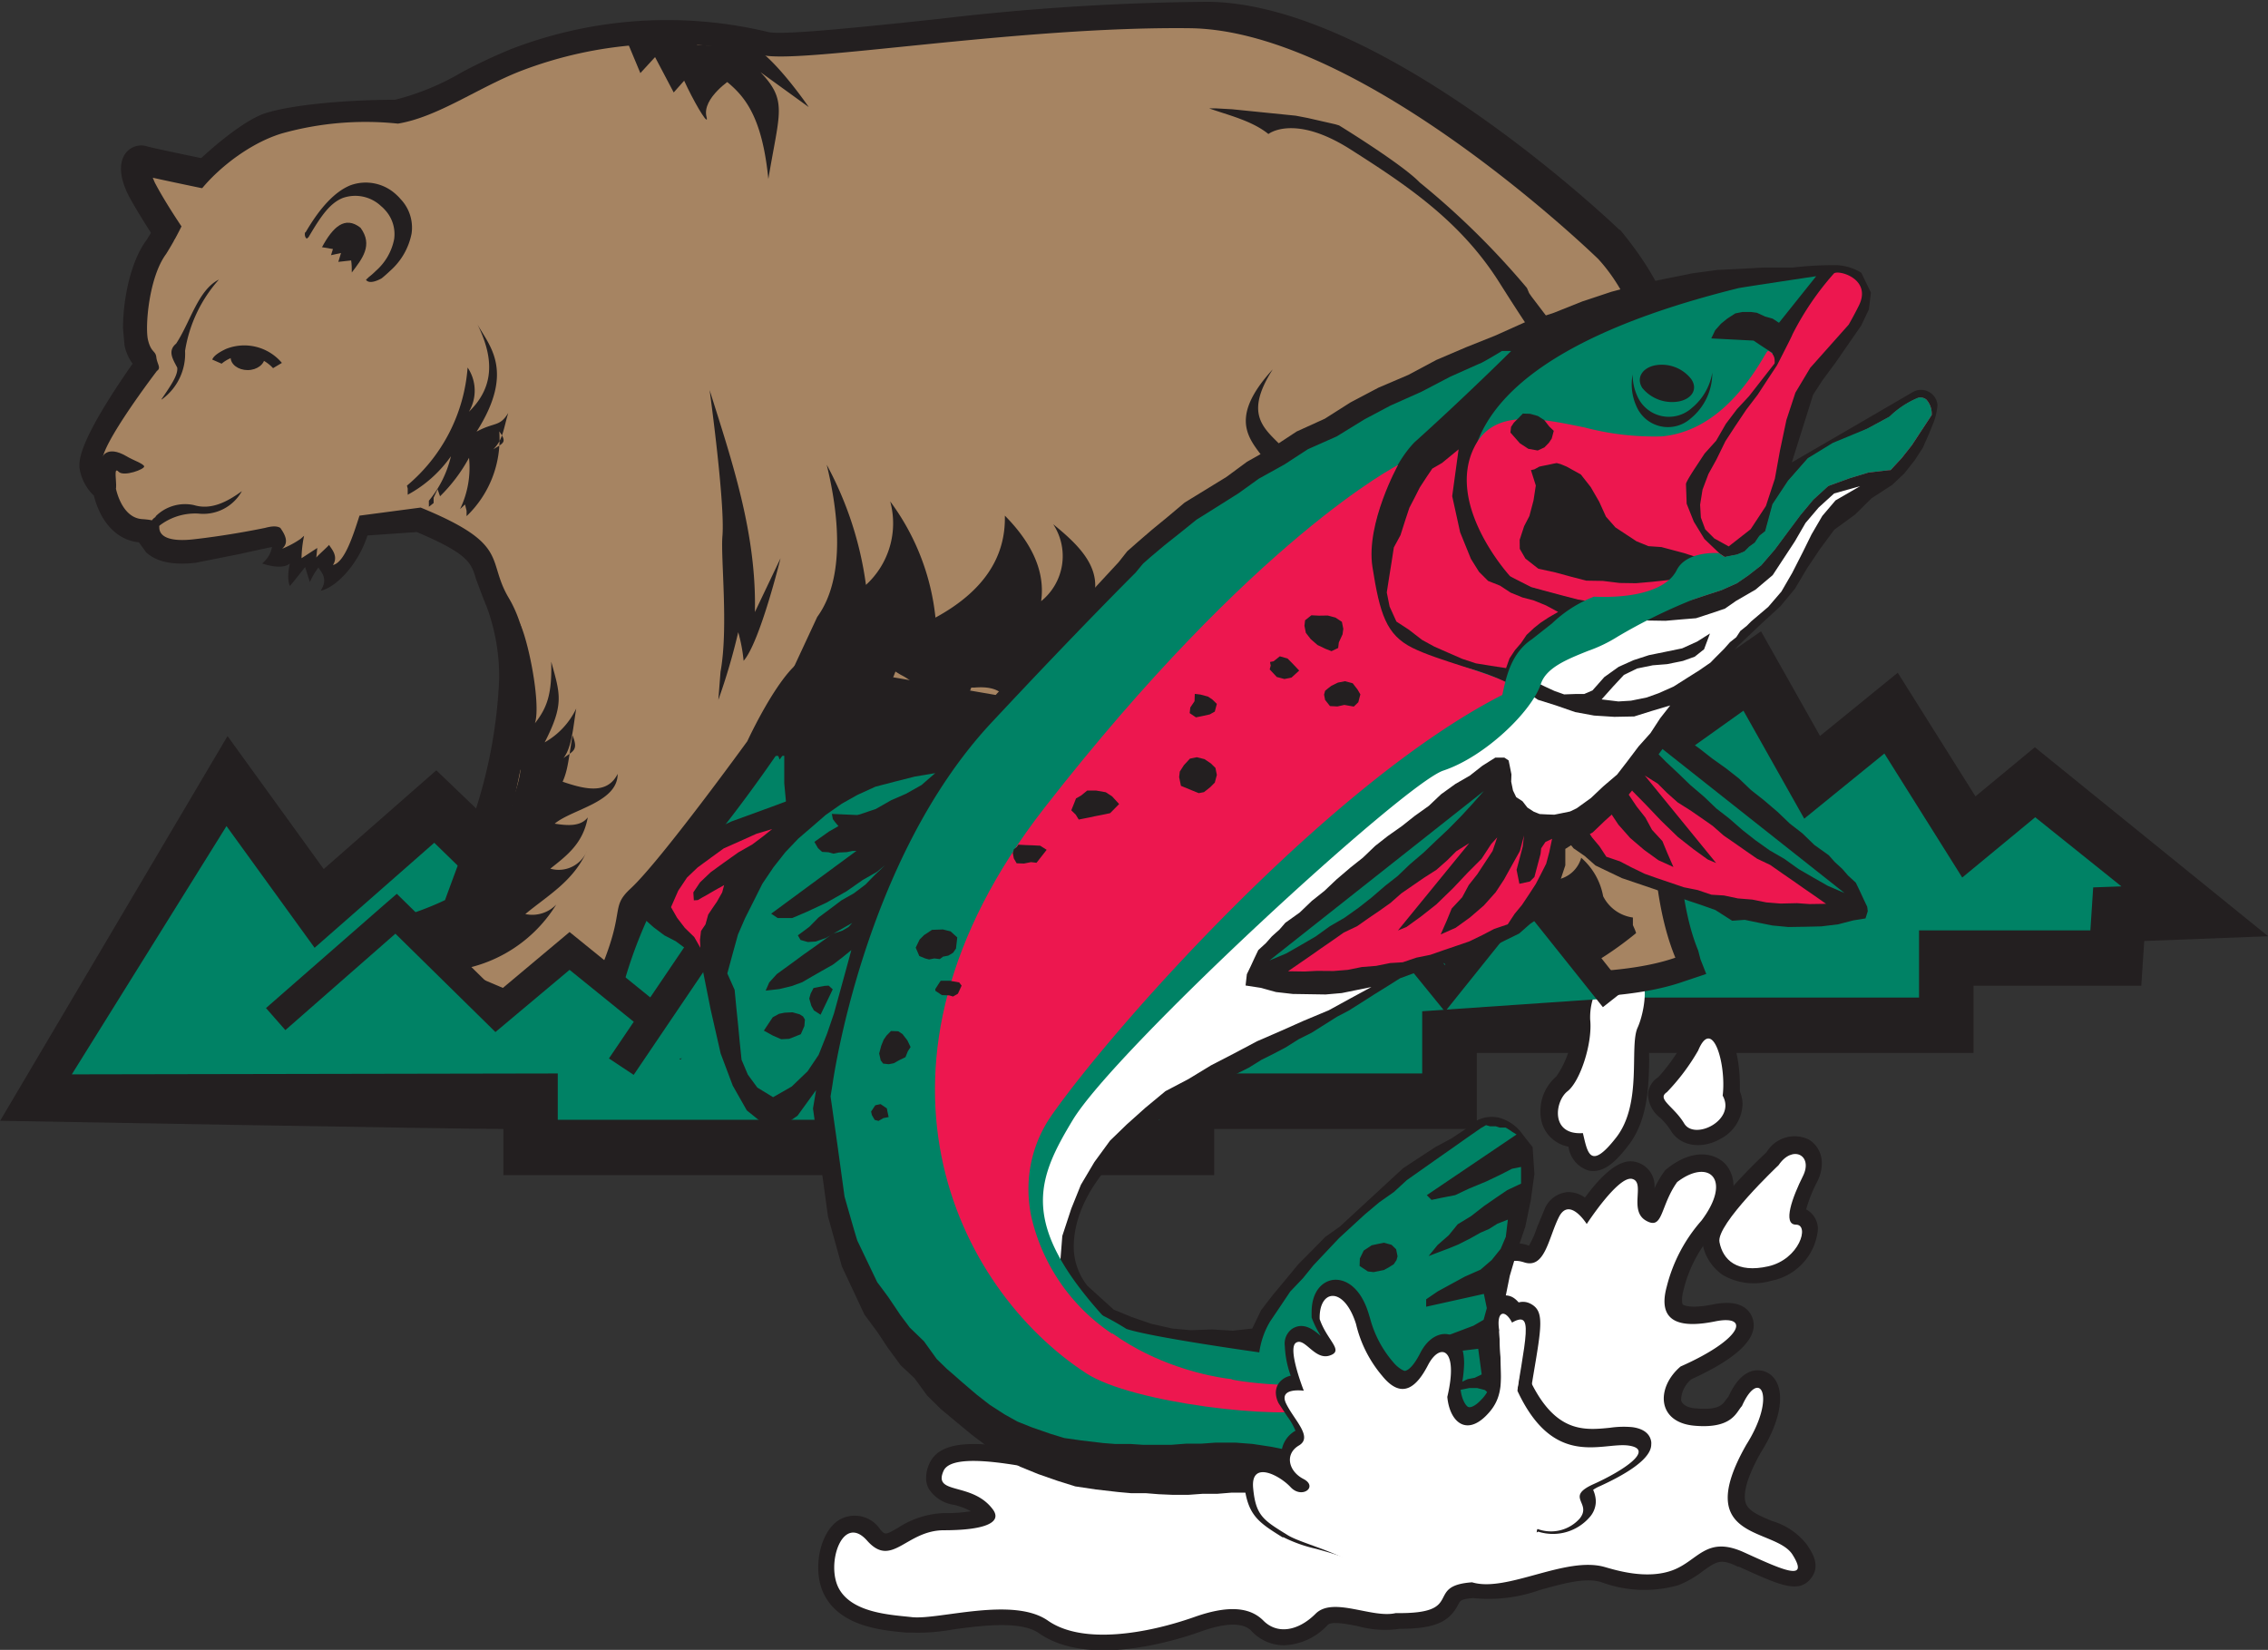 <svg id="Layer_1" data-name="Layer 1" xmlns="http://www.w3.org/2000/svg" xmlns:xlink="http://www.w3.org/1999/xlink" viewBox="0 0 176.84 128.66"><rect x="0" y="0" width="176.84" height="128.66" fill="#333333" stroke="none"/><defs><style>.cls-1{fill:none;clip-rule:evenodd;}.cls-2,.cls-3,.cls-8,.cls-9{fill:#231f20;}.cls-11,.cls-20,.cls-3,.cls-4,.cls-5,.cls-7,.cls-9{isolation:isolate;}.cls-10,.cls-18,.cls-4{fill:#fff;}.cls-16,.cls-5,.cls-6,.cls-7{fill:#008265;}.cls-10,.cls-13,.cls-15,.cls-16,.cls-17,.cls-7,.cls-8,.cls-9{fill-rule:evenodd;}.cls-11,.cls-12,.cls-13{fill:#a68462;}.cls-14{clip-path:url(#clip-path);}.cls-15,.cls-20,.cls-21{fill:#ed174f;}.cls-17{fill:#f9f1ae;}.cls-19{fill:#fffbcc;opacity:0.84;}</style><clipPath id="clip-path" transform="translate(-272.59 -108.88)"><path class="cls-1" d="M432,145.21s-1.25-25.44-30-21.69-82.14,43-82.14,43l3.33,35.45s22.11,30.44,33,30l17.51-2.5,7.5-2.92,13.35-6.25,20-28.78,7.93-25Z"/></clipPath></defs><path class="cls-2" d="M294.34,149.65c-.77,1.39-.16,2.18-1.31,3.17,0,0,1.52.56,2.16,0-.28,1.28,0,1.75,0,1.75l0,0c.12-.1,1.19-1.47,1.19-1.47l.37,1.17a5.67,5.67,0,0,1,.67-1.14c.17.34.81.84.17,1.82,1.31-.3,3.05-2.23,3.71-4.5" transform="translate(-272.59 -108.88)"/><path class="cls-3" d="M350,226.48c.81,1.08-.82,1.62-3.8,1.62s-4.06,3-6,.82-3.26,1.89-2.17,3.79,4.12,2,5.69,2.17c2.13.22,7.87-1.62,10.58.27s7.76,1,11.38-.27c2.6-.93,4.34-.81,5.42.27s2.71.82,4.07-.54,4.41.4,6.25,0c5.52.09,2.15-2.13,5.95-2.4,2.71.81,7.29-2.08,10.35-1.2.82.24,3.23,1,5.26.27s2.63-2.76,5.61-1.41,5.12,2.35,3.77.18-7.93-1-3.59-8.58c2.4-3.82,1-6.06-.36-3-.43.44-.71,1.8-3.69,1.53s-3-3-1.09-4.61c4.88-2.16,5.42-4.06,2.71-3.52-2.45.49-4.6.27-3.79-2.71a12.16,12.16,0,0,1,2.71-5.15c2.44-3.26.54-4.88-1.9-3-1.35,1.89-1.08,3.79-2.44,3s0-3-1.08-3.26-3.53,3.53-3.53,3.53-1.35-2.17-2.17-.54-1.08,4.06-2.71,3.52-1.9.81-1.63,2.44-2.71,1.08-2.43-.54-.28-4.61-2.44-2.71,2.44,4.88,2.71,7.58-3.53,8.95-8.14,8.95-22.4.84-23.49.84-9-2.19-9.85-.29S348.35,224.31,350,226.48Z" transform="translate(-272.59 -108.88)"/><path class="cls-2" d="M402.59,200l-.15.12-.11.15a8.2,8.2,0,0,0-.74,1.28,1.92,1.92,0,0,0-1.42-2.05c-.44-.11-1.67-.41-4,2.77a2.2,2.2,0,0,0-1.33-.43,2.12,2.12,0,0,0-1.81,1.32l-.61,1.47a6.8,6.8,0,0,1-.62,1.39,2.49,2.49,0,0,0-2.45.34,2.19,2.19,0,0,0-.66,1,3.35,3.35,0,0,0-1.44-2.53c-.54-.3-1.67-.62-3.13.66a2.67,2.67,0,0,0-1,2.09c0,1.38,1,2.8,1.8,3.86a7.4,7.4,0,0,1,1.51,2.73c0,.06,0,.12,0,.18a9.1,9.1,0,0,1-2.48,5c-.81.89-2.44,2.37-4.39,2.37-3.13,0-12.18.38-18.17.63l-5.32.21h0l-1.55-.27c-4.79-.93-8.53-1.46-9.48.76a2.74,2.74,0,0,0-.24,1.07,1.85,1.85,0,0,0,.18.81,2.8,2.8,0,0,0,2,1.3,5.21,5.21,0,0,1,1.31.5,12,12,0,0,1-2.09.14,7,7,0,0,0-3.59,1.15c-1,.57-1,.57-1.4.11a2.38,2.38,0,0,0-3.32-.64c-1.49,1.07-2,4.11-.94,5.92,1.33,2.33,4.44,2.61,6.29,2.78l.4,0a14.77,14.77,0,0,0,3.23-.24c2.23-.3,5.3-.71,6.73.29,3.85,2.69,10.59.59,12.56-.11,3-1.09,3.81-.3,4.07,0a3.45,3.45,0,0,0,2.5,1.05,4.88,4.88,0,0,0,3.39-1.59c.31-.3,1.51-.07,2.39.11a7.83,7.83,0,0,0,3.25.19l-.32,0c3.23.06,4.21-.64,4.88-1.94.13-.25.21-.38,1.13-.45a11.83,11.83,0,0,0,5.2-.63c1.74-.48,3.53-1,4.76-.62l.18.06a9.65,9.65,0,0,0,5.88.18,7.92,7.92,0,0,0,1.93-1.12c1-.69,1.32-1,2.69-.32l.08,0c3.15,1.43,4.59,2.09,5.55,1s.06-2.23-.23-2.7a5.33,5.33,0,0,0-2.73-1.86c-1.11-.46-1.85-.8-2.05-1.4-.15-.44-.2-1.54,1.21-4,1.4-2.22,1.84-4.35,1.14-5.53a1.64,1.64,0,0,0-1.53-.82c-.85.06-1.58.76-2.17,2.05l-.19.24c-.27.39-.58.83-2.3.68-.38,0-1.05-.16-1.19-.6a.85.85,0,0,1,0-.23,2.16,2.16,0,0,1,.8-1.45c3.2-1.46,4.85-2.87,4.85-4.21a1.81,1.81,0,0,0-.08-.51c-.2-.61-.85-1.56-3.09-1.11-1.95.39-2.36,0-2.37,0s-.14-.37.07-1.13a10.41,10.41,0,0,1,2.15-4.25l.35-.46c2.35-3.13,1.12-4.76.68-5.19C406.21,198.79,404.58,198.43,402.59,200Zm-16.91,7.68a.34.34,0,0,1,.11-.27,1.46,1.46,0,0,1,.2-.15,2.92,2.92,0,0,1,.17,1.06,2.56,2.56,0,0,1,0,.39A2.46,2.46,0,0,1,385.68,207.66Zm19.43-6.14a4.16,4.16,0,0,1-.86,1.69l-.32.41a12.83,12.83,0,0,0-2.6,5.17,3.56,3.56,0,0,0,.53,3.55,3.73,3.73,0,0,0,3,1c-.48.27-1,.56-1.76.88l-.17.08-.15.12a4.72,4.72,0,0,0-1.76,3.48,3.51,3.51,0,0,0,.16,1,3.64,3.64,0,0,0,3.41,2.37,5.7,5.7,0,0,0,3-.4,10,10,0,0,0-1.6,4.72,4.08,4.08,0,0,0,.21,1.33,3.55,3.55,0,0,0,.7,1.2,4.68,4.68,0,0,0-3.07,1.15,6,6,0,0,1-1.33.79,7.4,7.4,0,0,1-4.26-.25l-.2,0c-1.91-.55-4.06,0-6.14.6-1.59.44-3.23.89-4.19.6l-.23-.07-.23,0c-2,.14-2.76.81-3.29,1.84-.13.26-.3.58-2.55.55h-.16l-.16,0a6.18,6.18,0,0,1-2.15-.21c-1.53-.3-3.43-.68-4.72.61a2.44,2.44,0,0,1-1.56.83.93.93,0,0,1-.68-.3c-1.48-1.48-3.69-1.67-6.76-.57-3.3,1.19-8,2-10.21.43s-5.75-1.11-8.56-.73a14.06,14.06,0,0,1-2.63.23l-.42,0c-1.35-.12-3.62-.32-4.28-1.49a2,2,0,0,1-.22-1,3.21,3.21,0,0,1,.27-1.32s0,0,0,0c1.8,2,3.56,1,4.62.43a4.44,4.44,0,0,1,2.31-.81c3,0,4.55-.49,5.1-1.59a1.81,1.81,0,0,0,.19-.81,2.14,2.14,0,0,0-.46-1.28,5,5,0,0,0-2.36-1.7,38.93,38.93,0,0,1,5.34.75,14.37,14.37,0,0,0,2,.32l5.43-.22c6-.24,15-.62,18.06-.62a8.69,8.69,0,0,0,6.29-3.22c1.9-2.09,3.15-4.79,3.15-6.74,0-.14,0-.27,0-.4a5.33,5.33,0,0,0-.7-2,2.65,2.65,0,0,0,2-.26,2,2,0,0,0,.9-1.71,1.9,1.9,0,0,0,0-.41,5.39,5.39,0,0,1-.07-.79,1.06,1.06,0,0,1,0-.22c2.39.79,3.29-1.64,3.77-2.95l.3-.73.13.17,1.08,1.69,1.09-1.68a17.63,17.63,0,0,1,1.6-2.13,2.62,2.62,0,0,0,1.26,2.26,2.06,2.06,0,0,0,1.78.28c.88-.3,1.2-1.11,1.51-1.89a8.17,8.17,0,0,1,.76-1.55A2.45,2.45,0,0,1,405.11,201.52ZM351,225.71Z" transform="translate(-272.59 -108.88)"/><path class="cls-3" d="M397.7,185a4.85,4.85,0,0,0-1.15,3.34c.2,1.83-.78,4.81-1.77,5.58s-1.35,3.44,1.2,3.26c.36,1.46.53,3,2.6.34s1-7.11,1.68-8.57S401.74,182.65,397.7,185Z" transform="translate(-272.59 -108.88)"/><path class="cls-2" d="M397.06,183.84l-.18.1-.14.16a6.21,6.21,0,0,0-1.5,3.83,4.32,4.32,0,0,0,0,.5c0,.13,0,.26,0,.39a7.27,7.27,0,0,1-1.3,4,3.57,3.57,0,0,0-1.24,2.73,3.12,3.12,0,0,0,.19,1.11,2.68,2.68,0,0,0,2,1.64,2.24,2.24,0,0,0,1.57,1.86c1.2.25,2.19-.78,3.08-1.94,1.57-2,1.61-4.77,1.64-6.76a8,8,0,0,1,.17-2c.58-1.2,1.33-4.33-.22-5.78C400.53,183.06,399.26,182.58,397.06,183.84Zm2.39,1.79a1.45,1.45,0,0,1,.09.59,5.64,5.64,0,0,1-.44,2.13,7.71,7.71,0,0,0-.42,3.11c0,1.72-.07,3.86-1.12,5.24l-.28.34c0-.1-.31-1.27-.31-1.27l-1.08.08a.87.87,0,0,1-.53-.06.28.28,0,0,1,0-.18,1.07,1.07,0,0,1,.26-.72c1.34-1,2.28-4,2.28-6.12a5.93,5.93,0,0,0,0-.61,1.77,1.77,0,0,1,0-.23,3.58,3.58,0,0,1,.72-2A2.77,2.77,0,0,1,399.45,185.63Z" transform="translate(-272.59 -108.88)"/><path class="cls-3" d="M405,190.69a16.3,16.3,0,0,1-2.44,3.25c-.81.55.54,1.09,1.35,2.45s4.07-.27,3-2.17C407.18,191.78,406.09,188,405,190.69Z" transform="translate(-272.59 -108.88)"/><path class="cls-2" d="M403.81,190.22l.09-.19a14.58,14.58,0,0,1-2,2.84,1.75,1.75,0,0,0-.81,1.27,2.39,2.39,0,0,0,.95,1.91,5.19,5.19,0,0,1,.83,1c.73,1.22,2.42,1.49,3.92.61a3.16,3.16,0,0,0,1.67-2.67,2.62,2.62,0,0,0-.21-1c0-.17,0-.32,0-.53,0-1.73-.41-4.55-2.05-5C405.61,188.38,404.54,188.41,403.81,190.22Zm1.76,2a8.68,8.68,0,0,1,.09,1.17c0,.22,0,.45,0,.66l-.05.42.21.36a.27.27,0,0,1,0,.14.26.26,0,0,1-.08.17,1.18,1.18,0,0,1-.82.44,7.84,7.84,0,0,0-1-1.21A18,18,0,0,0,405.57,192.24Z" transform="translate(-272.59 -108.88)"/><path class="cls-3" d="M411.24,199.64s-4.88,4.61-4.6,6,1.35,2.44,3.79,1.9,3.25-3.25,2.17-3.25-.27-2.17.54-3.79S412.33,198,411.24,199.64Z" transform="translate(-272.59 -108.88)"/><path class="cls-2" d="M410.34,198.72c-4.46,4.21-5,6-5,6.77a2.6,2.6,0,0,0,0,.37,3.76,3.76,0,0,0,1.59,2.45,4.8,4.8,0,0,0,3.75.45,4.52,4.52,0,0,0,3.65-3.93,2.11,2.11,0,0,0,0-.26,1.74,1.74,0,0,0-.91-1.38,11.16,11.16,0,0,1,.86-2.16,3.13,3.13,0,0,0,.36-1.4,2.13,2.13,0,0,0-1-1.88A2.54,2.54,0,0,0,410.34,198.72Zm1,2.63a6.51,6.51,0,0,0-.54,2.25,2,2,0,0,0,.29,1.11,1.55,1.55,0,0,0,.52.5,2.19,2.19,0,0,1-1.45,1,2.42,2.42,0,0,1-1.78-.09,1.12,1.12,0,0,1-.43-.68A19,19,0,0,1,411.33,201.35Z" transform="translate(-272.59 -108.88)"/><path class="cls-4" d="M404,142.87c-.24,1.13-.94,3.11,1.21,4.08s-.89,1.63-1.37,2.06a33.26,33.26,0,0,1-4.16,1.8l-.51-.78s2.18-10.5,5.72-10.68C405,140.56,404.28,141.74,404,142.87Z" transform="translate(-272.59 -108.88)"/><path class="cls-2" d="M404.91,138.93c-3.77.19-5.89,9.91-6.12,11l0,.17.79,1.21.32-.12a27.45,27.45,0,0,0,4.3-1.88l.62-.3c.77-.33,1.65-.71,1.65-1.39s-.58-.89-1-1.08c-1.51-.68-1.37-1.89-1-3.27l.07-.33.38-1.19a6.18,6.18,0,0,0,.52-2.44l0-.43Zm-.47,1a8.37,8.37,0,0,1-.41,1.5l-.41,1.3-.07.31a7.06,7.06,0,0,0-.23,1.6,2.7,2.7,0,0,0,1.76,2.65c.44.2.51.33.51.33a5.82,5.82,0,0,1-1.15.57l-.84.45a27.27,27.27,0,0,1-3.71,1.6l-.22-.34C400.26,147.22,402.1,140.94,404.44,140Zm-.82,2.82v0Z" transform="translate(-272.59 -108.88)"/><path class="cls-5" d="M400.91,144.83a4,4,0,0,0,2.31,4.45c2.15,1-1.71,1.69-2.2,2.12a33.26,33.26,0,0,1-4.16,1.8l-.51-.78s2.18-10.5,5.72-10.68C402.15,143,401.24,143.62,400.91,144.83Z" transform="translate(-272.59 -108.88)"/><path class="cls-6" d="M402.06,141.53c-3.67.18-5.83,10.41-5.92,10.85v.08l.65,1,.16-.06a30.58,30.58,0,0,0,4.22-1.84,5.38,5.38,0,0,1,.91-.38c1.16-.42,2-.76,2-1.29s-.57-.72-.77-.8a3.8,3.8,0,0,1-2.19-4.21h0a5.76,5.76,0,0,1,.56-1.23,3.3,3.3,0,0,0,.6-1.92v-.21Zm-.23.49a3.28,3.28,0,0,1-.52,1.42,5.42,5.42,0,0,0-.6,1.33,2.9,2.9,0,0,0-.1.81,4.29,4.29,0,0,0,2.52,3.9c.5.22.52.37.52.39h0c0,.29-1.17.71-1.72.91a3.75,3.75,0,0,0-1.05.46,27.45,27.45,0,0,1-3.93,1.7c-.11-.17-.3-.47-.37-.56C396.76,151.55,398.77,142.63,401.83,142Zm-1.12,2.75Z" transform="translate(-272.59 -108.88)"/><path class="cls-3" d="M391.91,227.81a1.08,1.08,0,0,1,.78-.23,3,3,0,0,0,3.25-.82c1-1.24-1.19-1.66,1.1-2.69s4.8-2.69,2.75-3-5.85,1.88-8.71-4.31c.92-5.59-1.87-7.53-1.4-4.66.13,3.62.54,5.09-1.05,6.66s-2.83.39-3-1.49c.9-3.84-.58-4.28-1.51-2.47-.85,1.64-2,2.76-3.56.84a9.64,9.64,0,0,1-2.05-4.06c-1-3-2.91-2.7-2.84-.37.59,1.7,1.95,2.46.78,2.84s-1.93-1.46-2.62-1,.61,3.74.61,3.74-2-.29-1.38,1,2.12,2.61,1,3.27-.83,2,.35,2.61-.12,1.59-1,.64-3.12-2.1-2.92.07.8,2.51,2.69,3.67c1.49.93,6.71,2.86,6.29,5.56" transform="translate(-272.59 -108.88)"/><path class="cls-2" d="M376.43,208.6c-.74.13-1.6.86-1.6,2.51a.76.76,0,0,0,0,.15v.13l0,.13a7.3,7.3,0,0,0,.72,1.43l-.15-.12c-.43-.36-1.23-1-2.1-.42-.17.12-.56.4-.56,1.34a7.42,7.42,0,0,0,.47,2.3,1.56,1.56,0,0,0-.94.58,1.26,1.26,0,0,0-.23.75,1.81,1.81,0,0,0,.23.84l.66,1.05a5.17,5.17,0,0,1,.64,1.12,2.14,2.14,0,0,0-1.1,1.81v0a2,2,0,0,0,.08.49,2.38,2.38,0,0,0-2.09-.27c-.39.18-1,.68-.9,2,.24,2.56,1.17,3.13,3,4.27l.08.05,1.3.7c1.69.85,4.83,2.44,4.59,4l1.7.26a3.42,3.42,0,0,0,0-.45c0-2.54-3.32-4.21-5.56-5.34l-1.17-.62-.08-.06c-1.77-1.09-2-1.26-2.21-3v-.19a.22.22,0,0,1,0-.09,3.4,3.4,0,0,1,1.44.89,1.94,1.94,0,0,0,2.07.56,1.34,1.34,0,0,0,.92-1.14v-.08a1.53,1.53,0,0,0-.92-1.34,1,1,0,0,1-.61-.73h0c0-.13.1-.26.29-.37a1.6,1.6,0,0,0,.79-1,1.39,1.39,0,0,0,0-.35,4.14,4.14,0,0,0-1-2.13l-.39-.63a1.77,1.77,0,0,1,.33,0l1.46.19-.54-1.36a13.91,13.91,0,0,1-.67-2.19,2.24,2.24,0,0,0,2.15.56,1.42,1.42,0,0,0,1-.85,1.16,1.16,0,0,0,.07-.4,2.54,2.54,0,0,0-.56-1.33,6.66,6.66,0,0,1-.67-1.25c0-.53.15-.76.2-.79s.55.34.95,1.59l.11.38a10.19,10.19,0,0,0,2.09,4,2.84,2.84,0,0,0,2.45,1.32c1-.1,1.79-.85,2.54-2.31.06-.11.1-.14.15-.22,0,.09,0,.14,0,.26a8.38,8.38,0,0,1-.26,1.85l0,.13v.14a3.14,3.14,0,0,0,1.74,2.88,2.5,2.5,0,0,0,2.7-.86,4.31,4.31,0,0,0,1.21-2c2.49,5.09,5.73,4.79,7.89,4.57.27,0,.51,0,.75-.05a16,16,0,0,1-2.39,1.34c-1.07.48-1.58,1-1.58,1.73a2.13,2.13,0,0,0,.18.81l.09.24-.1.15a2.11,2.11,0,0,1-2.28.55,1.78,1.78,0,0,0-1.55.32l.91,1.45.22-.11a3.77,3.77,0,0,0,4-1.12,1.86,1.86,0,0,0,.49-1.23,2.33,2.33,0,0,0-.21-.9v0a2.77,2.77,0,0,1,.53-.29c3.63-1.66,4-2.75,4-3.26a1.12,1.12,0,0,0,0-.2c-.06-.43-.37-1-1.48-1.14a7.4,7.4,0,0,0-1.75,0c-2,.2-4.24.41-6.21-3.67a14.73,14.73,0,0,0,.17-2c0-2.29-.64-3.91-1.46-4.44a1.17,1.17,0,0,0-1.29,0c-.53.35-.71,1.07-.54,2.14v-.1l.08,1.6c.14,2.62.14,3.41-.88,4.41-.36.36-.7.54-.9.47s-.52-.59-.6-1.35a10,10,0,0,0,.27-2.06c0-1.45-.54-2-1.09-2.22s-1.61,0-2.33,1.42c-.63,1.24-1.07,1.37-1.18,1.38s-.58-.23-.94-.69a8.33,8.33,0,0,1-1.78-3.36l-.13-.42C378.62,209.07,377.37,208.44,376.43,208.6Z" transform="translate(-272.59 -108.88)"/><path class="cls-3" d="M391.08,216.79c.92-5.59,1.23-6.58-1.4-4.66.13,3.62.54,6-1.05,7.6" transform="translate(-272.59 -108.88)"/><path class="cls-2" d="M389.17,211.44l-.37.28.09,2c.14,2.63.22,4.36-.86,5.43l1.21,1.23a5.25,5.25,0,0,0,1.4-3.63l1.28.21.15-.9c.64-3.77.83-4.91-.11-5.48C391.17,210.06,390.27,210.64,389.17,211.44Zm1.7.92c0,.45-.12,1.1-.24,1.87,0-.22,0-.4,0-.62,0,0,0-.6-.05-1.05Z" transform="translate(-272.59 -108.88)"/><polygon class="cls-7" points="158.67 60.95 153.51 65.22 147.44 55.56 141.29 60.57 136.61 52.28 129.38 57.49 108.35 63.67 92.96 66.94 84.95 56.12 79.83 64.82 70.18 56.69 57.09 56.89 36.66 65.51 33.94 62.85 24.88 70.8 17.7 60.87 3.11 83.86 16.86 85.85 41.37 85.85 41.37 89.46 92.54 89.46 92.54 85.85 113.02 85.85 113.02 79.93 151.75 79.93 151.75 74.69 164.97 74.69 165.19 71.27 171.12 71.04 158.67 60.95"/><path class="cls-8" d="M408,159.43l-6.94,5-20.6,6.06c-.14,0-11.76,2.5-14,3l-9.12-12.3-5.46,9.3-8.34-7-14.3.23-19.5,8.23-3.13-3-8.78,7.7-7.5-10.37-17.73,30s35.7.64,39.24.64v3.6h55.42v-3.6h20.48v-5.93h38.73v-5.24h13.08s.18-2.75.23-3.49l9.66-.37-18.19-14.74-4.63,3.83-6.06-9.64-6.06,4.93-4.6-8.16ZM366,177.9l15.47-3.29,21.45-6.31,5.61-4,4.74,8.42,6.25-5.08,6.07,9.67,5.69-4.7L438,178l-2.2.08s-.17,2.65-.22,3.35H422.22v5.24H383.48v5.92H363v3.61H316.08v-3.61l-37.89.07,12.06-19.36,6.87,9.49s7.27-6.37,9.33-8.19l2.33,2.27,21.34-9L342,167.7l11,9.24,4.76-8.1,6.92,9.34Z" transform="translate(-272.59 -108.88)"/><path class="cls-9" d="M403.93,183.4c-1.19-2.88-1.74-7-1.74-13.09,0-3.87.22-8.1.43-12.18.23-4.29.45-8.33.45-12.13,0-9.94-2.5-14.52-5.29-17.49-7.84-7-19.49-17.43-32.4-18.14a204.14,204.14,0,0,0-22.52,1.44c-5.95.61-9.64,1-10.7.66a32.52,32.52,0,0,0-19.26,1.29,38,38,0,0,0-3.76,1.78,21,21,0,0,1-5.55,2.25h-.15c-11.95-.8-16.1,5.64-16.62,6.78l-.48,1a14.8,14.8,0,0,1-1.38,2.64c-1.11,1.49-1.62,4.26-1.62,6.21a4.61,4.61,0,0,0,.09,1.08,2.47,2.47,0,0,0,.49,1.08l.45.57-.42.58c-3.62,5.18-4,6.86-4,7.34v.13a2.94,2.94,0,0,0,1,1.68l.09.36c.16.62.8,2.66,2.56,2.79l.57,0,.24.53a1.52,1.52,0,0,0,.37.5,3.85,3.85,0,0,0,2.94.52c.55-.06,1.63-.29,3.34-.68,4.19-.93,7-1.47,7.94-1.31l.1,0h.13l6.06-.42.22.09c4.16,1.75,4.79,2.64,5.3,4.4.18.62.5,1.27.84,2.17,2.94,7.69-1.32,17.07-1.91,19.91,0,0-2,5.32-2,5.55.84.64,10.18,5.31,11.72,6.47.35-.7,1-4.55,2.83-8.19,3.44-3.67,10.54-12.44,11.15-14.71v0l.08.21.07.21.08.22.07.17,0,0,0-.06,0-.05,0,0,0-.05,0-.06.05,0,0-.05,0-.06,0,0,0-.06.05-.05,0,0,0,0,.54.92c.08.13.16.26.23.4v0l0,.18,0,.19,0,.17,0,.19,0,.18,0,.19v.19l0,.18v1.86l0,.15V170l0,0,0,0,0,0,0,0,0,0,0,0,0,0,0,0,0,0,0,0,0,0,0,0,0,0,.57-.26.07,1.15,0,.38,0,.39,0,.37,0,.39,0,.36,0,.37.05.36.05.36,0,.35.06.35.06.35.06.34.07.33.07.34.07.33.07.32.08.32.08.32.08.32.08.31.09.31.09.31.09.3.1.3.09.3.1.3.1.29.1.29.11.29.1.28.14.37,0,.33v.27l0,.27,0,.25,0,.14c1.24,1,1,1.92-.38.9l-.07.13-.15.22-.16.21-.16.19-.19.21-.19.19-.21.19-.21.19-.23.19-.23.18-.25.18-.25.18-.26.17-.28.18-.27.17-.29.18-.29.17-.3.16-.3.18-.31.16-.31.17-.32.16-.32.17-.15.08a5.88,5.88,0,0,0,3.67-1,27.14,27.14,0,0,1,12.1.22l0,0,.16-.2.15-.21.15-.22.15-.23.13-.24.13-.24.13-.27.12-.27.11-.29.11-.28.11-.3.1-.31.1-.32.09-.33.08-.36,0-.12.09-.36,0-.13.09-.37,0-.12,0-.12,0-.12,0-.13,0-.12.09-.37,0-.11.09-.37,0-.13.09-.37,0-.12,0-.12,0-.12,0-.12.22-.87.51.61.11.11,0,0,.07.07,0,0,0,0,.06.08v-4l.66.51.05,0,0,0,0,0,.05,0,0,0,0,0,0,0,0,0,0,0,0,0,0-.13,0-.23,0-.24,0-.23,0-.24,0-.23,0-.25,0-.23,0-.24,0-.24,0-.24,0-.24,0-.24,0-.23,0-.25,0-.23,0-.24,0-.24,0-.22,0-.23,0-.24,0-.22,0-.23,0-.22,0-.22,0-.22-.07-.52h.79l0,.08,0,.06,0,.05,0,0,0,0,0,0,0,0,0,0v-.38h.52c.05-1.18.1-2.46.16-3.86V165a9.12,9.12,0,0,1,3.1,1.87,3.08,3.08,0,0,0,1.64-1.67l.13-.28.37.15a10.87,10.87,0,0,1,3.34,2,9.43,9.43,0,0,0,1.08-.27l0,.1,0,.14,0,.15,0,.13,0,.14,0,.13,0,.14.05.14.05.13.05.14.06.13.06.13.05.13.06.13,0,.1,0,0,.05,0,0,0,.05,0,.05,0,0,0,0,0,.05,0,.05,0,.05,0,0,0,.05,0,0,0,0,0,.05,0,0,0,0,0,0,0,0,0,0,0,1-.63,0,0-.47,1,0,.11-.05.1,0,.11,0,.11,0,.11,0,.12,0,.11,0,.11,0,.11,0,.11,0,.12,0,.11,0,.11,0,.11,0,.11,0,.1v.12l0,.1v.1l0,.11v.52h0l0,0h0l0,0,0,0h0l0,0,0,0h0l0,0,0,0h.05l0,0,.59-.16,0,.69V173l0,.22,0,.22,0,.21,0,.21,0,.21,0,.21,0,.2,0,.2,0,.2,0,.2.05.19.05.2.06.19.05.19.06.18.06.19.06.18.07.19.07.18.07.17.07.19.08.16.08.18.07.17.11.23V178l0,.17,0,.16-.06.16,0,.09a13,13,0,0,0,4.31,1.16,54.21,54.21,0,0,1-5.49-.42l-1,.86-.25.11-.26.11-.27.11-.27.12-.28.11-.29.1-.3.11-.3.11-.31.1-.32.11-.32.1-.32.11-.33.1-.33.11-.16.05a9.66,9.66,0,0,0,3.73-.65,42.7,42.7,0,0,1,11.95,0h0l.18-.12.17-.14.17-.13.16-.15.15-.14.16-.15.14-.17.15-.16.13-.17.14-.18.13-.18.13-.19.12-.2.12-.2.12-.21,0-.09.12-.22.05-.07.12-.23,0-.07,0-.07,0-.07,0-.08,0-.08.13-.22,0-.08.12-.22,0-.07.13-.23,0-.07,0-.08,0-.08,0-.07.29-.53.46.37.08.07,0,0,.06.05,0,0,0,0,0,0v-1.81l.1-.63.6.31,0,0,0,0,0,0,0,0,0,0,0,0,0,0,0,0,0,0h0v-.43a70.08,70.08,0,0,0,7.62,11.09l.29,0c.36,0,8.8.75,13.83-1,0,0,.35-.13.73-.25C404.07,183.76,403.93,183.4,403.93,183.4Z" transform="translate(-272.59 -108.88)"/><path class="cls-8" d="M342.79,111.16c-4.41.45-9.42,1-10.46.68a33.33,33.33,0,0,0-19.67,1.31,38.13,38.13,0,0,0-3.82,1.81,20.24,20.24,0,0,1-5.36,2.18c-13.38-.88-17.22,7.08-17.25,7.16l-.49,1.06a14.36,14.36,0,0,1-1.3,2.52c-1.21,1.62-1.75,4.48-1.75,6.6l.1,1.22a3,3,0,0,0,.62,1.35l.14.18c-.05.08-.13.18-.13.18-2.71,3.87-4.14,6.53-4.14,7.72a.92.92,0,0,1,0,.15,3.36,3.36,0,0,0,1.08,2l0,.16c.19.74,1,3.13,3.15,3.29h.19l.08.17.52.71a4.34,4.34,0,0,0,3.45.69l3.41-.69c2.16-.48,6.65-1.48,7.69-1.3H299l.19,0,6-.42.07,0c4.11,1.72,4.5,2.5,4.93,4l.49,1.31.36.9a16.13,16.13,0,0,1,1,5.75,38.39,38.39,0,0,1-2.22,11.4l-.69,2.4c-1.3,3.46-2,5.36-2,5.54l-.08.4.32.25c.39.3,1.92,1.11,4.59,2.52s6.3,3.33,7.13,4l.74.57.24-.79.48-1.57a35.8,35.8,0,0,1,2.32-6.55c2.7-2.91,8.47-9.88,10.52-13.42.1.27.21.54.21.54s.54-.75.66-.93l.17.3s0,.37,0,.37l0,.38,0,.17c0,.05,0,.23,0,.23l0,.16s0,.56,0,.56,0,.38,0,.38V169s0,.36,0,.36l0,.32s.16,1.75.16,1.75l1-.92,0,.48s.07.78.07.78,0,.39,0,.39l0,.37s.09.74.09.74.05.37.05.37.11.71.11.71.06.35.06.35.13.69.13.69.07.35.07.35.08.34.08.34.15.66.15.66.17.64.17.64l.08.32.09.32s.19.62.19.62.19.61.19.61l.1.3s.2.6.2.6.29.78.33.87a1.85,1.85,0,0,0,0,.24,1.47,1.47,0,0,0,0,.21l0,.21,0,.21-.08.4h0l-.32.53-.13.19-.14.19-.13.15-.18.2-.17.16-.19.17-.21.2-.2.16-.22.17-.49.35s-.23.16-.23.16l-.27.17-.27.17-.27.17-.29.16-.29.17-.31.18-.91.48-.32.16-2.42,1.26,2.55,0a6.45,6.45,0,0,0,3.87-1,26.71,26.71,0,0,1,11.77.23l.4.09.44-.55.17-.23.16-.24s.16-.25.16-.25l.15-.27.14-.25.14-.3s.13-.28.13-.28l.12-.31s.11-.3.11-.3l.12-.3s.1-.34.1-.34.1-.34.1-.34.09-.33.09-.33.1-.39.1-.39l0-.12.09-.36,0-.11.13-.51.05-.21a1.25,1.25,0,0,0,0-.18c0-.09.12-.46.12-.46L351,180s0-.13,0-.13.09-.36.09-.36l0-.12,1.31,1.56-.14-2.12,0-.27s0-.42,0-.42v-.37s0-.16,0-.16h0v-.12s0-.15,0-.15l0-.38s0-.14,0-.14v-.13s0-.17,0-.17v-.1l1.22,1.57-.19-2.32s-.08-.71-.08-.71l0-.23-.06-.49a1.8,1.8,0,0,0,0-.22l0-.24s0-.25,0-.25l0-.23,0-.24s-.05-.48-.05-.48,0-.24,0-.24l0-.23s0-.25,0-.25a2,2,0,0,0,0-.23l0-.22s-.05-.48-.05-.48l0-.14c.35.62.77,1.39.77,1.39s.05-1.73.06-2.14h.51s.14-3.41.16-4a8,8,0,0,1,2,1.32l.31.28.38-.16a3.6,3.6,0,0,0,1.79-1.72,10.33,10.33,0,0,1,3,1.74l.26.26.81-.21s.07.21.07.21l.1.29.12.3s.11.27.11.27l.5,1.1.77-.54.07,0,0,.1,0,.15,0,.1-.07.23,0,.14,0,.11-.06.27,0,.11c0,.11,0,.21,0,.21l0,.25v.38l.09,1.16.95-.53v.94s0,.47,0,.47.05.45.05.45l0,.22s0,.24,0,.24.07.41.07.41l.09.43s0,.21,0,.21.11.41.11.41.11.4.11.4.06.2.06.2l.2.57.08.2s.15.37.15.37l.24.54a.29.29,0,0,0,.05.1,1.24,1.24,0,0,0,0,.15l-.07.16-.17.46-.65-.08-1.13,1-.16.08-.24.1-.27.11-.26.11-.29.11-.26.09-.31.12-.29.1-.31.11-.31.1-.31.1-.32.1-.33.11-.34.11-.14,0,.18,1.28a9.91,9.91,0,0,0,3.84-.66,42.49,42.49,0,0,1,11.76,0l.25,0,.41-.27.21-.17.17-.13s.34-.31.34-.31l.18-.18.31-.35.31-.39.14-.2.14-.21s.14-.22.14-.22l.12-.2.13-.24.16-.3c.05-.08.17-.31.17-.31s.33-.58.33-.58l.16-.31.16-.28L380,177h0l1.05.83.15-1.31v-.08c0-.07,0-.29,0-.29a1.54,1.54,0,0,1,0-.17v-.16a1.62,1.62,0,0,1,0-.18,1.38,1.38,0,0,1,0-.14,1.7,1.7,0,0,1,0-.19c0-.05,0-.14,0-.15l.09.06.22.11a68.71,68.71,0,0,0,7.24,10.42l.17.21.58.05c.07,0,8.8.81,14.09-1l1.37-.46-.26-.65-.29-.71c-1.15-2.8-1.69-6.88-1.69-12.84,0-3.85.22-8.06.43-12.12,0,0,0-.14,0-.14.23-4.25.45-8.26.45-12.05,0-10.75-2.93-15.23-5.47-17.93l-.13-.13c-7.82-7-19.62-17.5-32.72-18.23A206.14,206.14,0,0,0,342.79,111.16Zm.13,1.3A206.66,206.66,0,0,1,365.37,111c12.61.7,24.21,11,31.89,17.9l.09.08c2.34,2.49,5.07,6.71,5.07,17,0,3.75-.22,7.75-.44,12v.12c-.22,4.1-.44,8.32-.44,12.21,0,6.14.57,10.37,1.79,13.34a.24.24,0,0,1,0,.07l-.08,0c-4.94,1.71-13.46,1-13.55,1h0a70.87,70.87,0,0,1-7.39-10.79L382,174l-.16-.09-.13-.07-1.4-.71-.23,1.52c0,.11,0,.19,0,.19s0,.19,0,.19l0,.17v.05l-.36-.29L379,176.2l-.1.17a.92.92,0,0,1-.07.13l-.12.21c0,.09-.17.31-.17.31s-.49.89-.49.89l-.16.3-.16.29-.23.38-.11.16s-.12.16-.12.17l-.25.32-.12.13-.15.17-.13.13-.29.26-.28.23a44.35,44.35,0,0,0-4.69-.32c0-.35.05-1,.05-1a12.54,12.54,0,0,1-3.59-.91l0-.11V178c0-.09,0-.31,0-.31l-.16-.36-.08-.16s-.07-.17-.07-.17-.08-.17-.08-.17l-.14-.34-.06-.16a1.89,1.89,0,0,0-.06-.18l-.06-.18-.06-.18-.06-.17-.1-.36-.1-.37a1.68,1.68,0,0,0,0-.18h0l0-.19,0-.2,0-.17,0-.21s0-.21,0-.21h0l0-.19,0-.42s0-.43,0-.43,0-.42,0-.42v-.67l0-.68,0-.9-1,.28v0a2.11,2.11,0,0,0,.05-.22l.06-.19,0-.1,0-.11.07-.21.07-.19a1.12,1.12,0,0,0,.05-.13l.08-.17.05-.12.45-1,.87-1.91-1.84,1.05-1.06.64-.1.07,0,0-.1.06h0s-.05-.12-.05-.13l-.09-.27-.08-.25,0-.12h0l0-.13-.18-.77-.7.07-.75.19a12.36,12.36,0,0,0-3.23-1.85l-1-.39-.38.85a2.57,2.57,0,0,1-1,1.15,9.94,9.94,0,0,0-2.9-1.7l-.89-.33v1.5s-.12,2.89-.13,3.19h-1.64l.16,1.26.07.65s0,.24,0,.24,0,.2,0,.2.05.48.05.48l0,.22,0,.24,0,.24,0,.22,0,.25s.05.48.05.48,0,.24,0,.24l0,.23s0,.25,0,.25,0,.38,0,.43l-.89-.69v2.8h0v.13s0,.18,0,.18,0,.28,0,.32c-.19-.24-.39-.47-.39-.47l-.54,2.12,0,.11,0,.13c0,.1-.16.59-.16.59s0,.14,0,.14l-.09.36s0,.11,0,.11l-.12.48s0,.17,0,.17-.06.2-.06.2-.12.5-.13.5l0,.12-.09.38,0,.11-.09.37-.08.31s-.1.31-.1.31-.09.29-.09.29l-.1.27-.11.28s-.11.27-.11.28l-.11.24-.12.25-.12.22-.12.23-.13.21-.14.2-.07.09a28.14,28.14,0,0,0-11.23-.27l.27-.2.24-.2.45-.41.21-.2.22-.25L338,184l.09-.12c.86.42,1.3.09,1.46-.12a.88.88,0,0,0,.18-.54,2.11,2.11,0,0,0-.77-1.31l0-.09c0-.05,0-.31,0-.31v-.34c0-.06,0-.39,0-.39v-.08l-.37-1s-.1-.29-.1-.29l-.1-.29-.1-.28s-.09-.3-.09-.3l-.09-.3-.19-.6s-.08-.29-.08-.29-.08-.31-.08-.31-.08-.31-.08-.31l-.08-.32-.15-.63-.13-.65s-.06-.32-.06-.32l-.07-.35-.11-.67-.05-.35-.05-.35-.1-.72,0-.35s0-.38,0-.38l0-.37,0-.38,0-.37-.06-1.15-.06-1-1,.48v-.43l0-.51v-.16s0-.18,0-.19l0-.15s0-.39,0-.39,0-.17,0-.17l0-.18,0-.18,0-.22-.1-.22-.23-.39-1-1.74-.43.53-.61-1.68-.54,2c-.54,2-7.24,10.41-11,14.44l-.06.07-.05.08a36.25,36.25,0,0,0-2.44,6.87s-.09.3-.17.59c-1.42-.86-4.11-2.28-6.55-3.57-1.65-.87-3.28-1.74-4-2.16.35-1,1.25-3.43,1.85-5l.69-2.36a39.76,39.76,0,0,0,2.28-11.79,17.38,17.38,0,0,0-1.06-6.23l-.37-.93-.45-1.18c-.61-2.09-1.51-3.08-5.68-4.82l-.36-.15-6.35.44c-.9-.17-3,.17-8.13,1.31l-3.27.66a3.42,3.42,0,0,1-2.44-.36l-.19-.27-.42-.89-1-.07c-1.31-.09-1.84-1.78-2-2.29,0,0-.08-.36-.08-.36l-.05-.21-.18-.14a2.18,2.18,0,0,1-.77-1.23c0-.21.1-1.63,3.89-7l.41-.59.29-.4-.76-.94a2,2,0,0,1-.37-.83l-.06-.93a11.26,11.26,0,0,1,1.48-5.82,14.66,14.66,0,0,0,1.43-2.71l.5-1.1c0-.07,3.49-7.23,16-6.4h.22l.08,0a21.27,21.27,0,0,0,5.71-2.29,36,36,0,0,1,3.73-1.77A31.94,31.94,0,0,1,332,113.09C333.09,113.4,336.11,113.16,342.92,112.46ZM366,180l1.7.18c-.7,0-1.4.07-2.08.14Zm37.29,3.63h0Z" transform="translate(-272.59 -108.88)"/><path class="cls-10" d="M350,226.58c.81,1.09-.82,1.63-3.8,1.63s-4.06,3-6,.81-3.26,1.9-2.17,3.79,4.12,2,5.69,2.18c2.12.21,7.86-1.63,10.58.27s7.76,1,11.38-.27c2.6-.93,4.34-.82,5.42.27s2.71.82,4.07-.54,4.41.39,6.25-.05c5.52.09,2.15-2.13,5.95-2.4,2.71.82,7.29-2.07,10.35-1.19.82.23,3.23,1,5.26.26s2.63-2.76,5.61-1.4,5.12,2.34,3.77.18-7.93-1-3.6-8.59c2.41-3.82,1-6.05-.35-3-.43.43-.71,1.79-3.69,1.53s-3-3-1.09-4.62c4.88-2.16,5.42-4.06,2.71-3.52-2.45.5-4.61.28-3.79-2.71a12.29,12.29,0,0,1,2.71-5.15c2.44-3.25.54-4.88-1.9-3-1.35,1.9-1.08,3.79-2.44,3s0-3-1.08-3.25-3.53,3.52-3.53,3.52-1.35-2.17-2.17-.54-1.08,4.06-2.71,3.53-1.9.81-1.63,2.44-2.7,1.08-2.43-.55-.27-4.61-2.44-2.71,2.44,4.88,2.71,7.59-3.53,8.95-8.14,8.95-22.41.83-23.49.83-9-2.19-9.85-.29S348.38,224.41,350,226.58Z" transform="translate(-272.59 -108.88)"/><path class="cls-10" d="M397.73,185.06a4.85,4.85,0,0,0-1.15,3.34c.19,1.83-.78,4.81-1.77,5.58s-1.35,3.44,1.2,3.26c.36,1.47.53,3,2.6.34s1-7.11,1.67-8.57S401.77,182.75,397.73,185.06Z" transform="translate(-272.59 -108.88)"/><path class="cls-10" d="M405,190.8a16.59,16.59,0,0,1-2.44,3.25c-.82.54.54,1.09,1.35,2.44s4.07-.27,3-2.17C407.21,191.88,406.12,188.09,405,190.8Z" transform="translate(-272.59 -108.88)"/><path class="cls-10" d="M411.27,199.74s-4.88,4.61-4.61,6,1.36,2.44,3.8,1.89,3.25-3.25,2.17-3.25-.27-2.17.54-3.79S412.36,198.12,411.27,199.74Z" transform="translate(-272.59 -108.88)"/><path class="cls-8" d="M412.12,165.25" transform="translate(-272.59 -108.88)"/><path class="cls-9" d="M403.93,183.4c-1.19-2.88-1.74-7-1.74-13.09,0-3.87.9-8.1,1.11-12.18.23-4.29.45-8.33.45-12.13,0-9.94-2.56-14.66-5.73-18.5,0,0-18.09-17.32-31.28-17.47-7.41-.1-17.15,1.09-23.88,1.78-5.95.61-9.64,1-10.7.66a32.52,32.52,0,0,0-19.26,1.29,38,38,0,0,0-3.76,1.78,21,21,0,0,1-5.55,2.25h-.15c-3.58,0-7.87.37-9.84,1s-6.26,4.63-6.78,5.77l-.48,1a14.8,14.8,0,0,1-1.38,2.64c-1.11,1.49-1.62,4.26-1.62,6.21a4.61,4.61,0,0,0,.09,1.08,2.47,2.47,0,0,0,.49,1.08l.45.57-.42.58c-3.62,5.18-4,6.86-4,7.34v.13a2.94,2.94,0,0,0,1,1.68l.09.36c.16.62.8,2.66,2.56,2.79l.57,0,.24.53a1.52,1.52,0,0,0,.37.5,3.85,3.85,0,0,0,2.94.52c.55-.06,1.63-.29,3.34-.68,4.19-.93,7-1.47,7.94-1.31l.1,0h.13l6.06-.42.22.09c4.16,1.75,4.79,2.64,5.3,4.4.18.62.5,1.27.84,2.17,2.94,7.69-1.32,17.07-1.91,19.91,0,0-.84,2.26-1.44,3.9-.32.87-6.27,2.31-6.29,2.39.21.17,6.06,2.16,7.1,2.71,3.07,1.65,9.17,2.15,10.32,3,.35-.7,1-4.55,2.83-8.19,3.44-3.67,10.54-12.44,11.15-14.71v0l.08.21.07.21.08.22.07.17,0,0,0-.06,0-.05,0,0,0-.05,0-.06.05,0,0-.05,0-.06,0,0,0-.06.05-.05,0,0,0,0,.54.92c.08.13.16.26.23.4v0l0,.18,0,.19,0,.17,0,.19,0,.18,0,.19v.19l0,.18v1.86l0,.15V170l0,0,0,0,0,0,0,0,0,0,0,0,0,0,0,0,0,0,0,0,0,0,0,0,0,0,.57-.26.07,1.15,0,.38,0,.39,0,.37,0,.39,0,.36,0,.37.05.36.05.36,0,.35.06.35.06.35.06.34.07.33.07.34.07.33.07.32.08.32.08.32.08.32.08.31.09.31.09.31.09.3.1.3.09.3.1.3.1.29.1.29.11.29.1.28.14.37,0,.33v.27l0,.27,0,.25-.21.28c1.89.35,2,1.89-.2.76l-.07.13-.15.22-.16.21-.16.19-.19.21-.19.19-.21.19-.21.19-.23.19-.23.18-.25.18-.25.18-.26.17-.28.18-.27.17-.29.18-.29.17-.3.16-.3.18-.31.16-.31.17-.32.16-.32.17-.15.08a5.88,5.88,0,0,0,3.67-1,27.14,27.14,0,0,1,12.1.22l0,0,.16-.2.15-.21.15-.22.15-.23.13-.24.13-.24.13-.27.12-.27.11-.29.11-.28.11-.3.1-.31.1-.32.09-.33.08-.36,0-.12.09-.36,0-.13.09-.37,0-.12,0-.12,0-.12,0-.13,0-.12.09-.37,0-.11.09-.37,0-.13.09-.37,0-.12,0-.12,0-.12,0-.12.22-.87.51.61.11.11,0,0,.07.07,0,0,0,0,.06.08v-4l.66.51.05,0,0,0,0,0,.05,0,0,0,0,0,0,0,0,0,0,0,0,0,0-.13,0-.23,0-.24,0-.23,0-.24,0-.23,0-.25,0-.23,0-.24,0-.24,0-.24,0-.24,0-.24,0-.23,0-.25,0-.23,0-.24,0-.24,0-.22,0-.23,0-.24,0-.22,0-.23,0-.22,0-.22,0-.22-.07-.52h.79l0,.08,0,.06,0,.05,0,0,0,0,0,0,0,0,0,0v-.38h.52c.05-1.18.1-2.46.16-3.86V165a9.12,9.12,0,0,1,3.1,1.87,3.08,3.08,0,0,0,1.64-1.67l.13-.28.37.15a10.87,10.87,0,0,1,3.34,2,9.43,9.43,0,0,0,1.08-.27l0,.1,0,.14,0,.15,0,.13,0,.14,0,.13,0,.14.05.14.05.13.05.14.06.13.06.13.05.13.06.13,0,.1,0,0,.05,0,0,0,.05,0,.05,0,0,0,0,0,.05,0,.05,0,.05,0,0,0,.05,0,0,0,0,0,.05,0,0,0,0,0,0,0,0,0,0,0,1-.63,0,0-.47,1,0,.11-.05.1,0,.11,0,.11,0,.11,0,.12,0,.11,0,.11,0,.11,0,.11,0,.12,0,.11,0,.11,0,.11,0,.11,0,.1v.12l0,.1v.1l0,.11v.52h0l0,0h0l0,0,0,0h0l0,0,0,0h0l0,0,0,0h.05l0,0,.59-.16,0,.69V173l0,.22,0,.22,0,.21,0,.21,0,.21,0,.21,0,.2,0,.2,0,.2,0,.2.05.19.05.2.06.19.05.19.06.18.06.19.06.18.07.19.07.18.07.17.07.19.08.16.08.18.07.17.11.23V178l0,.17,0,.16-.06.16,0,.09a13,13,0,0,0,4.31,1.16,54.21,54.21,0,0,1-5.49-.42l-1,.86-.25.11-.26.11-.27.11-.27.12-.28.11-.29.1-.3.11-.3.11-.31.1-.32.11-.32.1-.32.11-.33.1-.33.11-.16.05a9.66,9.66,0,0,0,3.73-.65,42.7,42.7,0,0,1,11.95,0h0l.18-.12.17-.14.17-.13.16-.15.15-.14.16-.15.14-.17.15-.16.13-.17.14-.18.13-.18.13-.19.12-.2.12-.2.12-.21,0-.09.12-.22.05-.07.12-.23,0-.07,0-.07,0-.07,0-.08,0-.08.13-.22,0-.08.12-.22,0-.07.13-.23,0-.07,0-.08,0-.08,0-.07.29-.53.46.37.08.07,0,0,.06.05,0,0,0,0,0,0v-1.81l.1-.63.6.31,0,0,0,0,0,0,0,0,0,0,0,0,0,0,0,0,0,0h0v-.43a70.08,70.08,0,0,0,7.62,11.09l.29,0c.36,0,8.8.75,13.83-1,0,0,.35-.13.73-.25C404.07,183.76,403.93,183.4,403.93,183.4Z" transform="translate(-272.59 -108.88)"/><path class="cls-8" d="M345.92,110.34l-3.18.34c-4.15.42-9.33.95-10.28.69a33.82,33.82,0,0,0-20,1.33,41.62,41.62,0,0,0-3.87,1.82,19.69,19.69,0,0,1-5.2,2.14c-3.36,0-7.93.33-10.17,1.07s-6.79,4.92-7.46,6.37l-.48,1.06a14.3,14.3,0,0,1-1.26,2.43c-1.27,1.7-1.84,4.69-1.84,6.89l.12,1.33a3.57,3.57,0,0,0,.63,1.43c-2.75,3.94-4.15,6.6-4.15,7.89v.18a3.76,3.76,0,0,0,1.13,2.22v0c.54,2.14,1.85,3.48,3.51,3.64l.57.79c.82.74,2.07,1,3.83.81l3.47-.69c1.79-.4,6.55-1.46,7.5-1.3l.14,0h.25l5.91-.41c4,1.7,4.24,2.39,4.61,3.65l.51,1.36.36.9a15.72,15.72,0,0,1,.94,5.57,38.4,38.4,0,0,1-2.2,11.26l-.71,2.44.05-.17s-1.22,3.29-1.36,3.69a22.56,22.56,0,0,1-4.75,1.64c-1.11.32-1.52.43-1.67,1.13l-.14.7.56.43c.21.17.3.21,2.7,1.07,1.6.58,4,1.46,4.56,1.75a28.65,28.65,0,0,0,6.87,2.06,18.5,18.5,0,0,1,3.3.86l1.27.88.43-1.27.52-1.66a35.34,35.34,0,0,1,2.26-6.41,116.7,116.7,0,0,0,10-12.61c.07.17.18.47.18.47l.36-.5s0,.13,0,.13,0,.58,0,.58,0,.38,0,.38v.2s0,.37,0,.37,0,.33,0,.33,0,.36,0,.36l.23,2.47,1-.94.06.61s0,.39,0,.39.1.74.1.74.05.38.05.38.11.72.11.72.06.36.06.36.13.69.13.69.08.36.08.36l.07.34.16.67s.17.65.17.65l.08.33s.09.32.09.32l.19.63s.19.61.19.61.1.31.1.31l.22.61s.26.71.3.82,0,.15,0,.17v.13a.45.45,0,0,1,0,.11L336,183l.35.06-.1.11a1.85,1.85,0,0,0-.14.14l-.19.17s-.19.17-.2.19l-.18.14-.21.16-.23.16-.25.19-.22.14-.26.16-.28.18-.25.16-.88.5-.9.48-.31.16-4.11,2.13,4.45.1a7,7,0,0,0,4-1.05,26.28,26.28,0,0,1,11.54.23l.71.16.63-.79.17-.24.18-.26.16-.27s.16-.28.16-.28l.15-.26.15-.32.13-.3.13-.32.12-.3s.11-.32.11-.32.12-.35.12-.35l.1-.35s.09-.35.09-.35l.11-.4,0-.11.1-.37,0-.12.12-.5c0-.06,0-.18,0-.18l.05-.22.11-.44,0-.11a.41.41,0,0,1,0-.07l1.66,2-.25-3.59v-.27s0-.15,0-.15h0l0-.28V178l1.35,1.72-.4-3.89-.08-.85,0-.22s-.06-.5-.06-.5l0-.22,0-.24s0-.25,0-.25l0-.37c.18.31.48.87.48.87s.07-2.44.09-3.45h.5l.16-3.78a7.94,7.94,0,0,1,1.23.93l.53.49.68-.28a4,4,0,0,0,1.77-1.56,9.14,9.14,0,0,1,2.48,1.48l.45.45.65-.17,0,.08s.12.32.12.32.13.28.13.28l.73,1.65.25-.18,0,.21,0,.27,0,.29v.17l.15,1.95.9-.52v.11c0,.05,0,.48,0,.48s0,.47,0,.47,0,.23,0,.23,0,.26,0,.26.07.42.07.42.09.44.09.44.05.23.05.23.1.42.1.42l.12.42.07.2s.2.6.2.6l.08.2.15.38s.23.5.24.54h0s.05.11.08.18l-.64-.08-1.24,1.08-.1.05-.22.09-.27.12-.26.1-.27.11-.25.08-.32.12-.27.1-.32.11-.31.1-.95.3-.33.11-.13,0,.31,2.24a10.56,10.56,0,0,0,3.92-.67,42.26,42.26,0,0,1,11.62,0l.43.06.56-.38.24-.19.18-.14.36-.32.2-.2.32-.37c.06-.06.19-.23.19-.23l.14-.17.16-.23.15-.22.14-.23.13-.22.13-.24.17-.3.17-.31.46-.84,1.43,1.14.12-2.33v0a68.19,68.19,0,0,0,6.76,9.58l.3.35.79.08c.05,0,8.89.81,14.28-1.06l1.85-.62-.45-1.14L405,183c-1.13-2.74-1.65-6.77-1.65-12.66a54.74,54.74,0,0,1,.56-6.63l.55-5.49c.24-4.37.45-8.39.45-12.19,0-10.5-2.88-15.45-6-19.23l0,0-.05,0c-.75-.72-18.57-17.63-32.06-17.78A190.54,190.54,0,0,0,345.92,110.34ZM343,113l3.19-.34a189.34,189.34,0,0,1,20.56-1.44c12.4.14,29.76,16.44,30.45,17.1,3.27,4,5.44,8.53,5.44,17.73,0,3.74-.21,7.73-.44,12v.11l-.53,5.33a56.16,56.16,0,0,0-.58,6.91c0,5.92.54,10.07,1.68,13.07-4.58,1.43-11.79.93-12.77.85a70.54,70.54,0,0,1-7.22-10.56l-1.11.35.65-.38-.24-.15-.13-.06-2-1s-.27,1.75-.3,1.92l-.12-.1-.94,1.73a1.77,1.77,0,0,0-.1.17l-.07.13-.11.2-.17.32c0,.06-.5.89-.5.89l-.16.29c0,.08-.16.29-.16.3l-.21.35s-.1.14-.1.15l-.11.15-.24.3-.1.12a1.22,1.22,0,0,0-.15.17l-.12.11-.11.1a1.79,1.79,0,0,0-.15.14l-.12.09c-1.52-.19-3-.26-4.47-.31l0-1a12.9,12.9,0,0,1-3.14-.76v-.31l-.21-.45h0s-.22-.47-.22-.49l-.14-.32s-.05-.16-.05-.16l-.06-.16-.12-.36-.05-.15-.1-.35-.09-.36,0-.17h0l0-.18s0-.2,0-.2,0-.15,0-.15,0-.22,0-.22l0-.19s-.06-.58-.06-.58l0-.42s0-.4,0-.4v-.65s0-.66,0-.66l.08-1.57-.83.22v0l.12-.31.07-.15.05-.13.45-1,1.52-3.35-3.19,1.87-.79.47-.05-.17a1,1,0,0,1,0-.13l-.26-1.12-1.24.1-.5.12a13.1,13.1,0,0,0-3.15-1.77l-1.39-.57-.58,1.28a2.37,2.37,0,0,1-.55.76,10.44,10.44,0,0,0-2.75-1.56l-1.56-.58,0,2.2s-.11,2.57-.11,2.57v.13h-1.72l.23,1.81.06.64s0,.24,0,.24l0,.2.06.49s0,.2,0,.2l0,.24s0,.25,0,.25h0l0,.47.06.5c-.39-.29-.79-.61-.79-.61v3.06l-.12-.14-.76,3,0,.12,0,.12c0,.09-.15.58-.15.58l0,.15-.24.94a1.64,1.64,0,0,0,0,.19s-.05.18-.05.18l-.13.52,0,.11-.09.38,0,.1-.09.37-.08.3s-.09.3-.09.3l-.09.28-.2.53-.11.26-.1.24-.11.23-.11.2-.13.22-.13.21a29.16,29.16,0,0,0-9.42-.49l.26-.29a2,2,0,0,0,1.86-.18,1.32,1.32,0,0,0,.51-1.05,1.39,1.39,0,0,0,0-.35,2.16,2.16,0,0,0-1.13-1.27v-.4c0-.1-.05-.43-.05-.43v-.14l-.19-.5-.21-.57s-.09-.28-.09-.28l-.1-.28-.09-.28-.09-.29-.1-.3-.18-.6-.08-.28s-.08-.3-.08-.3-.08-.31-.08-.31l-.08-.32s-.07-.3-.07-.3-.07-.31-.07-.32l-.14-.64-.12-.66-.11-.66,0-.35-.05-.34s-.05-.34-.05-.34l0-.37,0-.35s0-.36,0-.36l0-.37,0-.38s0-.37,0-.37-.07-1.14-.07-1.14l-.09-1.66-1,.45V168l0-.15v-.23l0-.12,0-.37,0-.17s0-.17,0-.17l0-.17.05-.39-.19-.37-.22-.38s-1.4-2.35-1.4-2.35l-.33.4-.83-2.33-1,3.51c-.5,1.87-7.15,10.24-10.87,14.22l-.12.12-.07.15a36,36,0,0,0-2.48,7s0,.15-.06.2c-.69-.2-1.59-.4-2.79-.66a26.66,26.66,0,0,1-6.26-1.83c-.56-.3-2.1-.87-4.06-1.59,2.59-.82,3.51-1.37,3.78-2.12l1.45-3.93,0-.13.64-2.21a40.19,40.19,0,0,0,2.31-11.94,17.88,17.88,0,0,0-1.09-6.4l-.39-1-.42-1.12c-.65-2.22-1.65-3.33-6-5.14l-.47-.19-6.32.44c-1.05-.17-3.17.17-8.35,1.32l-3.21.65c-1.49.16-2-.14-2.06-.23l-.08-.1-.54-1.17-1.25-.08c-1-.07-1.45-1.62-1.52-1.93l-.18-.72-.3-.25a1.77,1.77,0,0,1-.6-.89c0-.08.11-1.44,3.81-6.71l.41-.58.49-.7-1-1.24a1.32,1.32,0,0,1-.27-.63l-.06-.82a10.7,10.7,0,0,1,1.39-5.53,15.07,15.07,0,0,0,1.49-2.8l.5-1.1c.41-.87,4.4-4.6,6.09-5.15a40.64,40.64,0,0,1,9.5-1h.31a21.6,21.6,0,0,0,5.86-2.35,39.61,39.61,0,0,1,3.69-1.75,31.46,31.46,0,0,1,18.53-1.26C333,113.88,335.78,113.68,343,113ZM366,177.89h0Zm0,.18s0,.11.05.15h0C366.1,178.17,366.09,178.14,366.07,178.07Zm36.8,5.76h0Z" transform="translate(-272.59 -108.88)"/><path class="cls-11" d="M292.11,123.16s-7.93-1.62-8.36-1.78-1,.61,0,2.37,2.41,3.88,2.41,3.88" transform="translate(-272.59 -108.88)"/><path class="cls-2" d="M282.43,120.77c-.36.44-.81,1.49.27,3.52,1,1.8,2.42,3.9,2.48,4l1.87-1.3s-1.44-2.08-2.33-3.76c-.11-.2-.15-.34-.22-.49,1.62.36,4.71,1,7.39,1.55l.45-2.24c-2.93-.6-7.75-1.6-8.23-1.74A1.53,1.53,0,0,0,282.43,120.77Z" transform="translate(-272.59 -108.88)"/><path class="cls-12" d="M397.21,129.08s-18.31-17.84-31.84-18-30.72,2.87-33.43,2.07a31.86,31.86,0,0,0-18.78,1.28c-3.3,1.29-6.44,3.58-9.54,4.09a24.18,24.18,0,0,0-9.07.77c-3.26,1-6.31,3.94-7.07,5.58a23.77,23.77,0,0,1-1.94,3.82c-1.35,1.82-1.65,5.7-1.41,6.7s.59.82.65,1.35.4.83.05,1.06c0,0-4.39,5.74-4.27,7.09s.92.05,1.05,2c0,0,.41,2.35,2.05,2.47.87.06,1.35.17,1.35.64,0,.82,1,1.12,2.64.94.89-.1,3-.36,5.59-.89.22-.05.84-.24,1.21,0,.44.62.65,1.18.14,1.62a7.28,7.28,0,0,0,1.44-.77l.27-.24a9.4,9.4,0,0,0-.2,1.75l1.23-.8-.08.76c0-.07.87-.83,1-1,.12.25.77.85.3,1.57.9-.2,1.56-2.25,2.07-3.85l4.77-.63c7.05,2.89,5.09,4.06,6.87,7.05,5.21,8.78-4.13,28.85-4.13,28.85l9.43,4c4.52-8.62,2.22-8.36,4.21-10.2,2.35-2.18,9.09-11.48,9.09-11.48s4.14-9,5.85-5.94l16.21,2.8,12.14.66,8.94-.8,10.22,1.89,5.47,19.27s8.58.74,13.53-1C397.69,170.15,407.45,140.29,397.21,129.08Z" transform="translate(-272.59 -108.88)"/><path class="cls-2" d="M400.16,181.64l-.06-.18-.08-.19-.11-.25,0-.18v-.22l0-.12v-.07a3.06,3.06,0,0,1-2.32-1.66,5.2,5.2,0,0,0-1.71-3,2.38,2.38,0,0,1-1.92,1.71,2.78,2.78,0,0,0,.21-2.14,2.76,2.76,0,0,1-2.35,1.29,6.74,6.74,0,0,0-.64-3.43,4.63,4.63,0,0,1-2.78.43,5.6,5.6,0,0,0,.64-3,2.7,2.7,0,0,1-3,.21c1.8-.7,3.9-1.26,4.49-2.56a2.85,2.85,0,0,1-3,0c3-.75,4.7-.9,5.35-2.56-.71.2-1.43.42-2.14.64a8.89,8.89,0,0,0,2.57-5.78l-1.71,2.15a6.89,6.89,0,0,0,.42-4.28,3.26,3.26,0,0,1-2.13,2.56,4.3,4.3,0,0,0-.86-3.21,11.52,11.52,0,0,1-.85,5.35,3.89,3.89,0,0,0-1.28-1.71,13.14,13.14,0,0,1-2.57,4.28,17.29,17.29,0,0,0-1.07-3.64,2.67,2.67,0,0,1-1.28,2.78,9.4,9.4,0,0,0-.43-4.06l-1.49.86c-.22-1.08-.43-2.14-.64-3.21l-1.07,2.13c-.65-1.35-1.29-2.7-1.93-4,.06,3,.12,6.07.17,9.11l.11.08.15.11.16.12.15.1.16.1.16.1.17.09.16.1.18.08.17.08.18.08.18.07.19.07.2.07.2.06.21.06.21.05.23,0,.22,0,.25,0,.25,0,.59.06,0,.68,0,.33,0,.34,0,.33,0,.34,0,.32.05.33.06.33.06.32.06.33.09.32.08.31.1.32.1.31.12.31.12.31.14.3.14.31.17.3.17.29.19.29.2.3.22.29.23.28.25.29.26.28.28.27.31.28.31.27.34.27.36.26.49.35.1.3.06.19.06.17.06.18.07.17.06.17.07.17.07.17.08.17.07.16.08.17.08.16.08.16.09.16.08.15.09.16.09.15.1.15.09.16.1.15.1.15.11.14.1.15.11.14.11.14.11.15.11.14c.29.33,0,1.67,0,1.67l-.21.13-.23.12-.22.13-.24.11-.25.11-.25.11-.26.1-.27.09-.27.09-.27.1-.29.08-.29.09-.28.08-.29.08-.3.09-.29.07-.3.08-.29.08-.29.08-.3.07-.3.08-.2.06c5.69,2.08,11.56,1.21,17.67-3.75h0Z" transform="translate(-272.59 -108.88)"/><path class="cls-2" d="M328.77,161.27c.63-3.47,0-8.92.15-10.6.21-2.56-1-11.37-1-11.37,1.78,5.64,3.67,11.24,3.53,17.31l2-4.2s-1.61,6.57-2.88,8a12.12,12.12,0,0,0-.42-2.23,48.09,48.09,0,0,1-1.55,5.28Z" transform="translate(-272.59 -108.88)"/><path class="cls-2" d="M327.66,114c2,1.68,4.19,2.33,4.84,8.84.86-5.21,1.52-6.08-.61-8.33l3.76,2.72s-3.5-5.12-5.08-4.89a24.43,24.43,0,0,1-4.26,0Z" transform="translate(-272.59 -108.88)"/><path class="cls-2" d="M333.77,162.45l.11.07.1.06.11.06.09.07.1.07.1.06.09.07.09.06.08.07.09.07.08.06.08.07.08.06.08.07.08.07.08.06.07.06.08.07.07.06.08.05.08.07.07.05.08.06.08.06.08.05,0,0h0L336,164l.1-.07.09-.06.09-.06.1-.07.09-.06.09,0,.09-.07.09-.06.09-.05.1-.06.09-.06.09,0,.08-.07.1,0,.08-.05.09-.07.09-.05.09-.06.09-.06.08-.06.09-.06.08-.06.09-.07.09-.06.08-.06.53-.4.58.34.08,0,.08,0,.07,0,.07,0,.06,0,.06,0,.07.05.06,0,.05,0,.05,0,.06,0,0,0,.05,0,.05,0,0,0,0,0,0,0,.05,0,.05,0,0,0,.05,0,.05,0,.05,0,.05,0,0,0,.06,0,.06,0,.06,0,.06,0,.07.05.29.16a2.36,2.36,0,0,0,1.21-1.24l.14-.36.41.25a4.68,4.68,0,0,1,2.11,2.11h.63a5.92,5.92,0,0,0,.76,0c1.11-.1,1.75-.41,1.94-.95l.06-.16h.23c2.05-.18,2.49.7,2.93,1.58a.8.8,0,0,0,.08.16c.53-.35.64-.68.31-1l-.58-.6,1,.26a9.41,9.41,0,0,1,4.11,2.2,3.12,3.12,0,0,0,1.64-1.67l.13-.28.37.15a10.67,10.67,0,0,1,3.34,2c1.55-.32,2.46-.76,2.72-1.33l.15-.31.38.2a14.66,14.66,0,0,1,2.73,1.8c1.84-.43,3-1,3.51-1.72l.16-.23.33.14a6,6,0,0,1,2.42,1.81c1-.28,1.56-.66,1.76-1.17l.07-.18h.25a10.86,10.86,0,0,1,4.11.79,15.88,15.88,0,0,1,2,1c.06-2.5-.3-4.86-2.39-6.65,2-3.18,2.51-6.09-.47-8.42.78,1.64,0,2.44-2.36,2.39,1.19-2.71.16-5.41-1.17-8.11q.71,2.85-2.36,3.81c2.2-6.69-5.92-5.16-1.89-11.44-5.69,6.22,2.32,6.59-.7,10.17a13.79,13.79,0,0,1-3.29,10.65,11.43,11.43,0,0,0-2.82-9.85c-.79,3.18-2.75,5.82-7.31,7.31,1-2.61-.85-4.45-3-6.2a4.52,4.52,0,0,1-.94,6q.47-3.33-2.83-6.67.12,4.94-5.41,7.95a18.37,18.37,0,0,0-3.53-9.06,6.5,6.5,0,0,1-1.89,6.51,27.24,27.24,0,0,0-3.06-9.37c.87,3.55,1.54,8.75-.74,11.87" transform="translate(-272.59 -108.88)"/><path class="cls-2" d="M394.15,137.85l0-.1,0-.12,0-.12,0-.11-.05-.22,0-.11-.07-.23,0-.11,0-.1,0-.12,0-.12,0-.1-.08-.22-.05-.1,0-.12-.06-.1-.05-.11-.05-.11-.09-1.36L392,132l-.09-.13-.09-.13-.17-.4a61.8,61.8,0,0,0-8.36-8.23c-1.38-1.44-6.29-4.45-6.29-4.45l-.3-.09-2.15-.49-.62-.12-.32-.06-4.95-.5-1.27-.07-.42,0h-.1c1.37.5,3.32.94,4.62,2,0,0,2-1.6,6.4,1.2s8.59,5.59,11.62,10.4S394.15,137.85,394.15,137.85Z" transform="translate(-272.59 -108.88)"/><path class="cls-2" d="M290.19,136.1c-.09.05-.91.41-1.05.82l.73.32a2.76,2.76,0,0,1,2.77-.46,3,3,0,0,1,1.24.81l.69-.41a3.83,3.83,0,0,0-4.38-1.08Z" transform="translate(-272.59 -108.88)"/><path class="cls-2" d="M293.23,136.74c0,.54-.6,1-1.33,1s-1.33-.44-1.33-1,.57-.73,1.3-.73S293.23,136.19,293.23,136.74Z" transform="translate(-272.59 -108.88)"/><path class="cls-8" d="M280.54,144.56s.36-1,1.9-.11c.52.32,1.31.57,1.39.79s-1.6.85-2,.42-.14.76-.19,1.24-1.29-1.29-1.29-1.76S280.54,144.56,280.54,144.56Z" transform="translate(-272.59 -108.88)"/><path class="cls-8" d="M285.19,140c.72-1.06,1.29-1.87,1.22-2.45-.33-.64-.78-1.3-.09-1.87,1.11-1.67,1.71-4.19,3.34-5a10.91,10.91,0,0,0-2.64,5.56,4.39,4.39,0,0,1-1.83,3.8Z" transform="translate(-272.59 -108.88)"/><path class="cls-8" d="M284.72,149.15a3.24,3.24,0,0,1,3-.88c1.33.4,2.58-.25,3.73-1.09a3.44,3.44,0,0,1-3.39,1.75,4.56,4.56,0,0,0-3.48,1.33l0,0-.08-.06-.08-.07-.08-.08h0c.09-.29-.11-.55.39-.86Z" transform="translate(-272.59 -108.88)"/><path class="cls-8" d="M296.37,127c-.08.54.26.75,1.29.43a.08.08,0,0,1-.07,0c1.23-2.18,2.63-3.44,4.49-2.11,1.53,1.9.19,3.37-1,4.88-.14.7.36.88,1.26.39h0c.25-.2.47-.4.68-.6a5.2,5.2,0,0,0,1.66-2.89,3.22,3.22,0,0,0-.86-2.7,3.34,3.34,0,0,0-.32-.33,3.48,3.48,0,0,0-3.59-.74q-1.78.72-3.5,3.68Z" transform="translate(-272.59 -108.88)"/><path class="cls-13" d="M296.3,127.67c-.07.47.6.73,1.48.45,0,0,.87-.73.86-.74,1.05-1.86.89-2.49,2.47-1.37,1.31,1.62.16,2.87-.85,4.15-.12.61.42,1.05,1.07.34h0a5.86,5.86,0,0,0,.58-.51,4.4,4.4,0,0,0,1.41-2.45,2.77,2.77,0,0,0-.73-2.31,2.37,2.37,0,0,0-.28-.27,2.93,2.93,0,0,0-3-.64c-1,.41-1.68,1.38-2.66,3.05Z" transform="translate(-272.59 -108.88)"/><path class="cls-2" d="M311.05,143.92c.76-.75.78-1.54,1.17-2.84-.67,1.11-1.06.69-2.47,1.46,3-4.71,1-6.69.07-8.36,1.19,2.42,1.45,4.76-.67,6.81a3.22,3.22,0,0,0-.1-3.45,13.28,13.28,0,0,1-4.73,9.21l.06.23,0,.07,0,.07,0,.07,0,.07,0,.07,0,.07,0,.06a9.8,9.8,0,0,0,3.37-3,8.45,8.45,0,0,1-1.72,3.47h0l0,.06,0,.05,0,.06,0,.06,0,.06,0,0,0,.06,0,.06,0,.06,0,0,.37-.29v0l0-.06,0-.06,0-.06,0-.06,0,0,0-.06,0-.06,0-.06.31-.66.19.55a12.61,12.61,0,0,0,2.26-3,7.41,7.41,0,0,1-.7,4l0,0,0,0,0,0,0,0,0,0,.39-.36.12.49v.42h0a8.32,8.32,0,0,0,2.55-6.61C312.14,143.37,311.86,143.42,311.05,143.92Z" transform="translate(-272.59 -108.88)"/><path class="cls-2" d="M316.52,168c.67-.82.77-2.53,1-3.87a6,6,0,0,1-2.46,2.64c1.54-3,1.2-3.78.51-6.29.06,2.45-.28,3.54-1.27,4.8.52-1.62-.68-7.3-1.35-8.06,0,4.37-.65,12-2.85,14.3l.09.22,0,.07,0,.07,0,.07,0,.06,0,.07,0,.07,0,.05a9.79,9.79,0,0,0,3-3.35,8.49,8.49,0,0,1-1.35,3.63h0l0,.05,0,.06,0,0,0,.06,0,.05,0,.05,0,0,0,.06,0,.05,0,0q.17-.15.33-.33l0,0v-.13l0-.06,0-.06v-.06l0-.06,0-.06,0-.06.24-.69.25.52c.75-.9,1-.62,1.54-1.88.29,1.28.56,1.29.1,2.66l0,0,0-.05,0-.05,0,0,0,0,.34-.4.18.47v.08l0,0v.11l0,0v0l.24-1.14v.06l.17.11v-1l.11.74c1.59-2,1.43-2.68,1.89-5.36C317.71,167.41,317.27,167.44,316.52,168Z" transform="translate(-272.59 -108.88)"/><path class="cls-2" d="M313.55,180.16c1.78-1.48,3.75-2.55,4.81-4.94a2.38,2.38,0,0,1-2.86,1.4c1.25-1,2.55-1.94,2.92-4-.56.74-1.64.64-2.58.49,1.37-1.14,4.91-1.65,4.91-3.88-1.33,2.66-5.15-.15-7.57-.35.17,1.51-4.19,11.9-4.19,11.9l-.59.9-.19.3-.36.61-.18.32-.16.3-.16.31-.16.32-.16.33-.14.32-.06.15a11,11,0,0,0,9.13-5.22A2.59,2.59,0,0,1,313.55,180.16Z" transform="translate(-272.59 -108.88)"/><path class="cls-8" d="M297.7,128.15c.84-1.56,1.78-2.47,3-1.51,1,1.36.13,2.42-.68,3.49,0-.31,0-.62-.05-.94l-1,.11.21-.69-.78.17.15-.48-.89-.15Z" transform="translate(-272.59 -108.88)"/><path class="cls-2" d="M329.68,115s-2.39,1.52-2,3-3.47-5.43-2.6-6.3S329.68,115,329.68,115Z" transform="translate(-272.59 -108.88)"/><polygon class="cls-2" points="54.26 5.26 52.53 7.21 51.18 4.65 50.36 3.09 54.05 2.44 54.26 5.26"/><polygon class="cls-2" points="49.93 5.7 48.84 3.09 52.53 2.87 49.93 5.7"/><polyline class="cls-5" points="53.78 81.77 44.4 74.15 38.7 78.94 30.88 71.25 21.5 79.47"/><path class="cls-2" d="M302.72,179.28l-9.39,8.21,1.51,1.72,8.58-7.52,7.8,7.67,5.78-4.85,8.65,7,1.44-1.77L317,181.56l-5.63,4.72-7.84-7.7Z" transform="translate(-272.59 -108.88)"/><polyline class="cls-5" points="100.53 79.57 108.62 72.09 112.67 77.07 119 69.19 125.85 77.83"/><path class="cls-2" d="M390.7,177.36l-5.44,6.78-3.93-4.83-9,8.3,1.55,1.67,7.2-6.65,4.18,5.14,6.31-7.87,6,7.52,1.79-1.41-7.74-9.77Z" transform="translate(-272.59 -108.88)"/><polyline class="cls-5" points="74.03 77.22 83.2 66.06 89.41 72.82 95.74 67.07 101.6 72.93"/><path class="cls-2" d="M354.91,174.21l-9.18,11.17,1.77,1.45,8.33-10.15c1.31,1.41,6.1,6.63,6.1,6.63l6.37-5.78,5.09,5.09L375,181l-6.63-6.63-6.29,5.72-6.34-6.9Z" transform="translate(-272.59 -108.88)"/><polyline class="cls-5" points="48.43 83.18 58.27 68.64 65.08 77.72 70.52 70.45 78.01 79.11"/><path class="cls-2" d="M329.91,176.88l-9.84,14.54L322,192.7l8.94-13.21,6.77,9,5.5-7.36c1.43,1.64,6.56,7.58,6.56,7.58l1.73-1.49L343,177.51l-5.38,7.19-6.85-9.14Z" transform="translate(-272.59 -108.88)"/><g class="cls-14"><polygon class="cls-8" points="135.06 71.8 134.76 71.61 133.76 70.97 132.84 70.64 131.77 70.28 130.71 69.92 129.65 69.56 128.59 69.2 127.53 68.84 126.47 68.48 125.44 67.99 124.4 67.49 123.56 66.75 122.69 66.15 122.01 65.3 121.5 64.34 121.15 63.28 120.8 62.21 120.79 60.93 119.96 60.41 121.07 58.16 121.61 58.26 122.19 58.24 122.76 58.22 123.22 58.03 123.72 57.7 124.1 57.21 124.6 56.89 124.84 56.37 124.98 55.69 124.96 55.12 125.07 54.58 125.18 54.03 125.51 53.81 126.22 53.82 127.22 54.45 128.2 55.22 129.34 55.88 130.45 56.67 131.41 57.58 132.52 58.38 133.49 59.14 134.61 59.94 135.59 60.71 136.53 61.61 137.51 62.38 138.6 63.31 139.55 64.22 140.53 64.98 141.47 65.89 142.59 66.69 143.05 67.21 143.65 67.76 144.1 68.28 144.7 68.83 145 69.45 145.29 70.08 145.59 70.71 145.7 71.58 144.52 71.77 143.32 72.08 142.01 72.24 140.73 72.27 139.45 72.29 138.19 72.17 137.1 71.95 136.04 71.73 135.06 71.8"/><polygon class="cls-15" points="124.34 63.65 124.56 62.56 124.32 61.66 124.08 60.76 123.98 59.88 124.3 61.09 124.92 62.21 125.54 63.33 126.19 64.31 127.11 65.35 128.2 66.28 129.31 67.08 130.48 67.61 130 66.51 129.62 65.59 128.81 64.71 128.29 63.75 127.62 62.9 126.96 61.92 126.43 61.09 126.08 60.03 126.54 60.55 127.3 61.7 128.35 62.77 129.52 64 130.82 65.26 132.04 66.22 133.15 67.02 133.81 67.3 128.25 60.48 129.26 61.11 129.97 61.82 130.81 62.57 131.81 63.2 132.68 63.8 133.55 64.41 134.39 65.15 135.26 65.75 136.13 66.36 137 66.96 138.03 67.45 138.9 68.06 139.77 68.66 140.64 69.27 141.51 69.87 142.38 70.48 141.09 70.5 140.12 70.43 138.83 70.46 137.72 70.37 136.63 70.15 135.51 70.06 134.42 69.83 133.44 69.77 132.38 69.41 131.29 69.19 130.23 68.83 129.17 68.47 128.24 68.14 127.21 67.64 126.31 67.17 125.25 66.81 124.71 65.99 124.14 65.31 123.6 64.49 123.06 63.67 122.65 62.88 122.25 62.08 122.01 61.18 121.8 60.15 122.31 60.39 122.63 60.89 122.69 61.32 122.85 61.92 123.01 62.53 123.17 63.12 123.52 63.48 124.34 63.65 124.34 63.65"/><polygon class="cls-16" points="127.1 56.41 143.82 69.64 142.52 69.08 141.38 68.43 140.24 67.77 139.12 66.97 137.98 66.31 136.87 65.52 135.89 64.75 134.81 63.81 133.83 63.05 132.88 62.14 131.79 61.21 130.85 60.3 129.89 59.4 128.84 58.33 128.02 57.45 127.1 56.41 127.1 56.41"/><path class="cls-8" d="M356.31,206.15a4.92,4.92,0,0,0,1.07,3l2.05,1.86,1.39.57,1.53.53,1.64.37,1.44.13,1.69-.06,1.58.1,1.53-.17.69-1.43.9-1.17,1-1.2,1-1.21,1.06-1.07,1.05-1.07,1.12-.79,4.94-4.56,1.25-.82,1.25-.82,1.28-.69,1.24-.82a2.53,2.53,0,0,1,2.42-.8,3.3,3.3,0,0,1,1.89,1.32l.38.49.39.49.14,2.09-.28,2.05-.43,2.07-.62,1.83-.59,2-.42,2.08-.32,1.9,0,2.27.28,1.36.55,1.3.58,1.44.8,1.11.82,1.25.94,1.09,1.06,1.06,1.21,1,.49,1,.67,1.15.76,1,.5,1,.52,1.17.23,1.09-.19,1.18-.48,1.09-1.29,0-1.44-.13h-1.42l-1.44-.13-1.34-.3-1.3-.15-1.48-.27-1.37-.43L386,231.2l-1.37-.44-1.23-.45-1.36-.43-1.26-.6-1.26-.59-1.25-.59-1.13-.63-1-.65-1-.51-1.09-.48-1-.08-1-.21-1.17-.19-1-.07-1.29,0-1.11.09-1.15,0-1.11.08-1.15,0-1.14-.05-1-.08-1.15,0-1-.09-1.74-.2-1.61-.24-1.37-.43-1.52-.53-1.4-.57-1.28-.73-1.31-.87-1.18-.89-1.21-1-1.2-1-1.07-1.05-1-1.37-1.07-1-1-1.36-.83-1.25-1-1.35-1.76-3.76-1.08-3.89-.57-4.14-.6-4.28.24-1.43-1.45,2-1.38.95-1.33-.37-1.24-1-1.1-1.94-.94-2.5L328,187.6l-.69-3.45-.53-.65-.65-.59-.85-.63-.89-.46-.85-.64-.65-.58-.48-.85-.29-.79,1-1.36,1.12-1.12,1.25-1.19,1.26-.88,1.33-.75,1.51-.71,1.59-.58,1.59-.58,1.58-.59,1.66-.46,1.66-.46,1.77-.53,1.65-.47,1.66-.46,1.59-.59,1.71-.65,13.76-14.86.67-.85.84-.74,1.09-.94,1.22-1,1.33-1.12,1.63-1,1.63-1,1.6-1.18,2-1.13,1.87-1.23,2.2-1,2-1.27,2.18-1.15,2.34-1,2.17-1.16,2.34-1,2.23-.89,2.34-1.05,2.26-.74,2.23-.89,2.26-.75,2.28-.61,2-.42,2.05-.41,1.93-.26,1.83-.09,1.82-.1,2.26,0a26.73,26.73,0,0,1,3.45-.18,4,4,0,0,1,1.86.59l.75,1.55-.16,1.31-.6,1.26-2,2.89-1,1.35-.75,1.15-.43,1.37-1.23,3.91s8.84-5.13,9.42-5.48a1.29,1.29,0,0,1,1.94,1,5.13,5.13,0,0,1-.29,1.33L423,142.7l-.48,1.09-.65,1-.79,1-.95.9-1.62,1.05L417.24,149l-1.63,1.19-1.11,1.5-1,1.49-.95,1.6-1.14,1.38L410,157.45l-.95.9-.95.9-1,1.21-.89,1.17-1,1.34-1,1.34-.86,1.32-.87,1.31-1,1.34-.86,1.31-1,1.21-.89,1.18-1,.9-.95.91-1.14.65-1,.64v1.28l-.35,1.06-.35,1.07-.51,1-.68.85-.87.6-.84.74-1,.49-1,.5-1.06.36-1.06.36-1.06.36-1.06.36-1.06.36-1.07.36-.92.34-1,.63-1,.62-1,.64-1,.63-.9.47-1,.63-1,.63-1,.5-1,.63-.89.47-1,.5-1,.62-1,.5-1,.5S356.31,198.67,356.31,206.15Z" transform="translate(-272.59 -108.88)"/><path class="cls-17" d="M347.81,209l1.48-1.72,0,.14,0,.14,0,.13-1.11,1.5-.13,0,0-.13-.17-.11-.13,0Z" transform="translate(-272.59 -108.88)"/><polygon class="cls-16" points="75.68 100.26 76.79 98.75 77.06 99.41 77.51 100.18 77.92 100.8 78.5 101.53 78.17 101.31 77.73 101.26 77.4 101.05 77.08 100.83 76.77 100.75 76.31 100.56 76.12 100.32 75.68 100.26 75.68 100.26"/><polygon class="cls-18" points="79.39 89.29 112.44 51.99 113.2 52.26 113.97 52.53 114.84 52.63 115.58 52.77 116.34 53.04 117.08 53.17 117.84 53.43 118.61 53.7 119.92 54.57 121.29 55 122.82 55.53 124.29 55.8 125.87 55.9 127.42 55.87 128.76 55.45 130.23 55.01 129.44 56.02 128.69 57.17 127.76 58.21 126.87 59.39 126.09 60.4 125 61.33 124.05 62.23 122.94 63.03 122.42 63.28 121.74 63.42 121.19 63.53 120.62 63.51 120.05 63.48 119.58 63.29 119.09 62.97 118.71 62.48 118.22 62.16 117.97 61.64 117.83 60.95 117.85 60.39 117.74 59.84 117.63 59.3 117.3 59.08 116.59 59.08 115.59 59.71 114.61 60.48 113.47 61.14 112.36 61.94 111.41 62.84 110.29 63.64 109.32 64.41 108.2 65.2 107.22 65.97 106.27 66.88 105.3 67.65 104.21 68.58 103.26 69.48 102.29 70.25 101.34 71.16 100.22 71.96 99.77 72.48 99.17 73.02 98.71 73.54 98.11 74.09 97.81 74.72 97.52 75.35 97.22 75.97 97.12 76.85 98.29 77.03 99.49 77.36 100.8 77.51 102.08 77.53 103.36 77.55 104.62 77.44 105.7 77.22 106.93 76.97 105.27 77.87 103.61 78.78 101.65 79.6 99.83 80.41 98.01 81.2 96.22 82.15 94.42 83.08 92.66 84.15 90.87 85.09 89.29 86.4 87.85 87.69 86.55 88.95 85.33 90.62 84.28 92.39 83.53 94.25 82.83 96.38 82.75 97.4 82.67 98.41 83.01 99.33 83.5 100.36 84.25 101.2 84.98 102.04 85.73 102.88 86.6 103.7 82.78 103.06 79.07 96.02 78.93 96.05 78.93 96.05 79.39 89.29"/><path class="cls-16" d="M411.3,134.05l-.49-.32-.6-.17-.63-.29-.44-.06h-.7l-.55.11-.63.41-.48.39-.46.52-.3.63,3.3.17.49.33.49.32.5.32-.14.74-1,1.21-.9,1.17-.89,1.18L407,141.9l-.74,1.28-.92,1-.76,1.15-.72,1.28.06,1.69.58,1.44.85,1.39,1.24,1.17.49.32.68-.14.41-.08.65-.28.35-.35.49-.39.32-.49.49-.38.57-2.11,1.19-1.8,1.48-1.73,1.85-1.37,2.78-.92,1.76-1a7.17,7.17,0,0,1,2.12-1.42c.8-.17.8,1.06.8,1.06l-.92,1.47-.54.82-.79,1-.81.88-1.66.2-1.47.44-1.75.65-1.19,1.09-1,1.21-1,1.34-1,1.34-1,1.21-1,.76-.87.61-1.17.52-1.2.39-1.06.36-1.23.25L402,156l-1.28,0-1.25.12-1.31-.16-1.31-.16-1.18-.19-1.2-.32-1.2-.31-1.2-.32-1.59-.81s-14.44-14.55,17.66-22.5c.37-.08,6.06-.93,6.06-.93" transform="translate(-272.59 -108.88)"/><polygon class="cls-15" points="122.28 37.06 120.24 36.77 120.27 37.61 120.3 38.46 120 39.09 119.6 39.88 119.33 40.64 119.2 41.38 119.2 42.09 119.34 42.77 120.65 43.64 122.05 44.2 123.55 44.6 125.16 44.84 126.71 44.8 128.4 44.74 129.9 44.43 131.37 43.99 129.95 43.99 128.42 43.46 127.14 42.73 125.96 41.83 124.89 40.78 123.93 39.55 122.97 38.34 122.28 37.06 122.28 37.06"/><polygon class="cls-15" points="109.89 39.6 109.54 40.66 109.2 41.73 108.68 42.69 108.5 43.86 108.31 45.04 108.13 46.2 108.35 47.3 108.88 48.47 109.86 49.11 110.88 49.9 111.83 50.42 112.92 50.9 114.02 51.38 115.08 51.73 116.25 51.92 117.43 52.1 117.7 51.34 118.13 50.69 118.59 50.16 119.03 49.51 119.62 48.96 120.11 48.57 120.73 48.16 121.49 47.72 120.54 47.21 119.61 46.83 118.71 46.59 117.78 46.21 116.96 45.67 116.03 45.3 115.32 44.59 114.69 43.58 113.85 41.51 113.23 38.69 113.73 35.04 112.44 36.1 111.68 36.54 111.24 37.19 110.7 38.02 110.3 38.81 109.89 39.6 109.89 39.6"/><polygon class="cls-15" points="118.47 68.92 118.25 67.83 118.49 66.93 118.73 66.02 118.83 65.15 118.51 66.36 117.89 67.47 117.27 68.59 116.62 69.58 115.7 70.61 114.61 71.55 113.5 72.35 112.33 72.87 112.81 71.78 113.19 70.85 114.01 69.97 114.52 69.02 115.19 68.17 115.84 67.18 116.38 66.36 116.74 65.3 116.27 65.82 115.52 66.97 114.46 68.03 113.29 69.27 111.99 70.53 110.77 71.49 109.66 72.29 109 72.56 114.56 65.75 113.55 66.38 112.84 67.09 112 67.83 111 68.47 110.13 69.07 109.26 69.67 108.42 70.41 107.56 71.02 106.68 71.62 105.81 72.23 104.78 72.72 103.91 73.33 103.04 73.93 102.17 74.54 101.3 75.14 100.43 75.74 101.72 75.76 102.69 75.71 103.98 75.72 105.09 75.63 106.18 75.41 107.3 75.32 108.39 75.1 109.37 75.04 110.43 74.68 111.52 74.46 112.58 74.09 113.64 73.73 114.57 73.41 115.6 72.91 116.5 72.44 117.56 72.08 118.1 71.26 118.67 70.57 119.21 69.76 119.75 68.93 120.16 68.14 120.56 67.35 120.8 66.45 121.02 65.41 120.5 65.66 120.17 66.15 120.12 66.59 119.96 67.19 119.8 67.79 119.64 68.39 119.29 68.74 118.47 68.92 118.47 68.92"/><polygon class="cls-16" points="115.7 61.68 98.98 74.9 100.29 74.35 101.43 73.7 102.58 73.03 103.69 72.23 104.83 71.57 105.94 70.78 106.92 70.01 108 69.08 108.98 68.31 109.93 67.4 111.02 66.47 111.96 65.57 112.92 64.67 113.97 63.6 114.78 62.72 115.7 61.68 115.7 61.68"/><path class="cls-16" d="M390.43,162.31c-4.15-2.26-7.6-1.51-8.59-2.92s-2.65-2.18-2.65-5.26,1.28-8.26,3.68-10.75c4-3.6,7.55-7.13,7.55-7.13h-.72s-1.64,1-1.78,1l-2.24,1-2.26,1.18L381,140.51l-2,1.06-2.18,1.34-2.25,1-1.83,1.19-2,1.11-1.57,1.13s-2.83,1.79-3.28,2.06l-1.24,1-1.26,1-1.07.9-.59.52c-.21.24-.59.71-.59.71s-4.38,4.35-11.28,11.74c-10,10.75-12.36,28.19-12.36,28.19l-.15.92c.12.83.54,3.81.54,3.81l.55,4c.11.39.85,3,1,3.44l1.55,3.24c.27.35.87,1.17.87,1.17s.78,1.15.86,1.28.58.77.8,1.08l1.11,1.07,1,1.39.8.78c.18.14,1.15,1,1.15,1l1.17,1,1,.78,1.16.75,1,.56,1.15.46,1.44.5,1.08.33,1.34.19,1.69.2.9.07,1.19,0,1.05.07,1.13,0,1,0,1.17-.09,1.18,0,1.11-.08,1.62,0,1.3.1,1.45.22.94.19,1.44.1.87,2.19,1.33.74,1.34.75,1.33.74,1.37.88,1.44.58,1.34.74,1.31.6,1.47.72,1.42.44,1.59.54,1.56.41,1.39.3,1.5.13,1.64.11,1.62,0,1.55-.31-.37-1.09-1.05-.8-1.17-.63-1.27-.46-1.25-.33-.8-.28-.82-.4-.11-.56.7-.15.57-.12.59,0,.63.16.62.16.6,0,.76.14.6,0-.15-.7-.63-.88-.71-.58-.82-.41-.6,0-.79-.27-.91-.11-.59,0-.77-.13-.76-.13h-.74l-.76-.13.05-.44.6,0,.56-.12.57-.11.7-.15h.74l.56-.11.63.16.59,0-.49-.92-.7-.58-1-.38-1.08-.22-1.05-.08-1.16.1-1-.08-.88,0,.19-.48.37-.36.54-.25.42-.09H388l.6,0,.59,0,.59,0-.11-.56-.12-.55-.4-.49-.4-.51-.37-.35-.62-.16-.6,0-.85.17.17-.61.54-.25.56-.11.54-.26-.27-2-3.59.43.28-.77.48-.54.82-.3.82-.31.82-.31.79-.46.25-.91-.23-1.11-4.5,1,0-.58.91-.62,2.11-1.15,1.22-.54.87-.75.7-.87.4-.94.16-1.34-.82.32-.65.41-.67.29-.8.45-.93.47-.68.28-.82.31-.81.31.7-.86.87-.76.7-.86,1.05-.64,1-.78.91-.63.9-.61,1.08-.51v-1.3l-.7.14-.94.48-1.07.51-1.35.56-1.08.51-1.13.22-.71.15-.37-.37,7-4.73-.34-.21-.17-.12-.34-.21-.46,0-.31-.1-.45,0-.31-.09-.4.23-1.15.8-1.16.82-1.16.81-1.16.82-1.15.81-1,.92-1.15.81-1.13.95-1,.92-1,.92-1,1.06-1,1.06-.81,1-1,1.05-.79,1.18-.79,1.17h0a6.39,6.39,0,0,0-.83,2.39s-8.39-1.17-10.36-1.83c-3-1.89-4.33-1.83-4.75-2.43-3.38-2.44-2.76-4.58-2.76-4.58l-.32-4.19,0-.19c1.25-5.61,6.85-13.26,9.3-14.7l4-4.58Z" transform="translate(-272.59 -108.88)"/><polygon class="cls-15" points="54.61 73.91 54.58 73.29 54.66 72.6 55.01 72.08 55.22 71.32 55.56 70.81 55.91 70.3 56.31 69.59 56.46 69.02 56.22 69.16 55.98 69.29 55.61 69.5 55.37 69.64 55.01 69.85 54.77 69.98 54.41 70.19 54.1 70.21 54.06 69.59 54.58 68.81 55.41 68.02 56.43 67.28 57.57 66.47 58.66 65.85 59.55 65.18 60.21 64.65 58.98 65.02 57.71 65.59 56.43 66.16 55.41 66.9 54.4 67.64 53.57 68.43 52.88 69.46 52.32 70.74 52.8 71.58 53.4 72.36 54.13 73.07 54.61 73.91 54.61 73.91"/><polygon class="cls-8" points="106.95 97.11 106.33 97.52 106.03 98.14 106.01 98.72 106.66 99.15 107.1 99.2 107.51 99.12 107.92 99.03 108.3 98.82 108.67 98.59 108.89 98.26 108.97 97.97 108.86 97.42 108.5 97.07 107.9 96.91 107.36 97.02 106.95 97.11 106.95 97.11"/><polygon class="cls-8" points="110.76 117.04 111.04 117.69 111.28 118.21 111.67 118.7 112.27 118.86 113.99 118.93 114.15 118.33 114.17 117.75 113.79 117.27 113.3 116.94 112.73 116.91 111.99 116.78 111.44 116.9 110.76 117.04 110.76 117.04"/><polygon class="cls-16" points="56.71 75.91 57.28 77.19 57.41 78.55 57.55 79.91 57.68 81.28 57.82 82.64 58.31 83.8 59.05 84.81 60.28 85.56 61.73 84.73 62.97 83.54 63.83 82.26 64.49 80.6 65.03 79.02 65.5 77.31 65.97 75.6 66.38 74.09 65.73 74.62 64.95 75.22 64.1 75.7 63.38 76.11 62.54 76.6 61.74 76.89 60.76 77.13 59.7 77.25 59.98 76.61 60.57 75.96 61.59 75.22 62.61 74.47 63.74 73.67 64.76 72.93 65.85 72.31 66.45 71.97 66.16 72.29 65.68 72.57 65.01 72.79 64.4 73.14 63.61 73.42 62.99 73.46 62.42 73.3 62.21 72.94 63.11 72.27 63.82 71.55 64.72 70.88 65.61 70.21 66.58 69.66 67.48 68.98 68.18 68.26 69.01 67.47 68.36 68 67.27 68.62 66.01 69.5 64.44 70.39 62.92 71.1 61.77 71.59 60.64 71.59 60.13 71.25 66.78 66.35 66.46 66.36 66.03 66.45 65.41 66.48 64.98 66.57 64.6 66.46 64.1 66.43 63.78 66.14 63.5 65.65 64.64 64.84 65.73 64.22 66.93 63.54 68.28 63.09 69.49 62.4 70.64 61.9 71.85 61.22 72.92 60.29 71.32 60.56 69.78 60.95 68.25 61.35 66.85 61.99 65.64 62.67 64.38 63.55 63.31 64.48 62.24 65.4 61.24 66.45 60.31 67.63 59.44 68.92 58.77 70.26 58.09 71.61 57.54 72.88 57.12 74.4 56.71 75.91 56.71 75.91"/><path class="cls-19" d="M402.89,138.25c-.9-.44-2.43.19-2.05-.18a2.64,2.64,0,0,1,2.56-.16c.89.47,1.3,1.15.93,1.52S404.33,139,402.89,138.25Z" transform="translate(-272.59 -108.88)"/><polygon class="cls-8" points="104.5 101.72 104.28 102.05 104.2 102.35 104.12 102.66 104.2 103.06 104.78 103.8 105.43 104.22 106.28 104.19 106.69 103.4 106.65 102.56 106.24 101.93 105.34 101.69 104.5 101.72 104.5 101.72"/><polygon class="cls-8" points="108.07 108.08 107.83 108.28 107.61 108.6 107.5 108.77 107.56 109.04 107.92 109.39 108.41 109.72 108.84 109.77 109.34 110.09 109.63 109.46 109.36 108.81 108.56 108.41 108.07 108.08 108.07 108.08"/><polygon class="cls-8" points="108.07 112.2 107.74 112.69 107.39 113.05 107.06 113.54 107.04 114.11 107.5 114.3 107.83 114.52 108.13 114.6 108.6 114.78 108.9 114.86 109.2 114.94 109.44 114.75 109.85 114.67 110.18 114.17 110.33 113.58 110.25 113.17 110.03 112.79 109.67 112.44 109.18 112.11 108.61 112.09 108.07 112.2 108.07 112.2"/><polygon class="cls-8" points="63.43 77.05 63.2 77.5 63.1 77.87 63.26 78.43 63.46 78.79 63.98 79.13 64.93 77.15 64.61 76.86 64.29 76.88 63.86 76.96 63.43 77.05 63.43 77.05"/><polygon class="cls-8" points="60.25 79.33 59.56 80.37 60.27 80.76 60.91 81.04 61.53 81.01 62.44 80.65 62.72 80.01 62.76 79.51 62.62 79.27 62.36 79.1 61.79 78.94 61.17 78.97 60.74 79.06 60.25 79.33 60.25 79.33"/><polygon class="cls-8" points="65.52 64.61 66.09 64.64 66.64 64.53 66.99 64.17 67.15 63.57 64.86 63.47 64.94 63.88 65.13 64.13 65.33 64.37 65.52 64.61 65.52 64.61"/><polygon class="cls-18" points="135.36 46.86 134.5 47.46 133.44 47.82 132.24 48.21 131.12 48.3 129.87 48.41 128.58 48.39 127.44 48.34 126.29 48.29 125.01 48.27 123.89 48.36 122.67 48.61 121.74 48.94 120.85 49.41 120 50.15 119.22 51.17 118.63 52.42 119.28 52.85 119.94 53.29 120.57 53.59 121.2 53.88 121.96 54.15 122.81 54.12 123.52 54.12 124.17 53.84 125.09 52.8 126.21 52 127.37 51.48 128.57 51.09 129.8 50.84 131.16 50.56 132.33 50.03 133.33 49.4 132.87 50.63 132.14 51.21 131.22 51.54 129.99 51.79 128.87 51.88 127.65 52.13 126.62 52.63 125.8 53.51 124.88 54.54 126.19 54.7 127.17 54.64 128.4 54.39 129.32 54.06 130.49 53.54 131.5 52.9 132.5 52.27 133.37 51.67 133.72 51.31 134.08 50.95 134.43 50.6 134.89 50.08 135.38 49.69 135.7 49.2 136.19 48.81 136.54 48.46 137.87 47.33 138.9 46.13 139.74 44.68 140.55 43.09 141.25 41.67 142.09 40.23 143.12 39.02 145.04 37.91 143.01 38.48 141.81 39.57 140.78 40.78 139.94 42.23 139.08 43.54 138.22 44.85 136.88 45.98 135.36 46.86 135.36 46.86"/><path class="cls-15" d="M381.6,145.14s-2.52,4.54-2,7.94c.58,3.7,1.09,5.3,3.1,6.31s5.93,1.89,7.64,2.85c-.39,3.27-.7,2.6-.7,2.6s-3.42,1.62-10.58,7.16c-7.54,5.82-29,23.59-25.35,33.53s14.95,10.9,14.95,10.9c-.75,0,7.51,1.31,7.51-.59,0-.73,0,2.7-.69,2.9-3,.89-14.61-.44-18.18-2.76-10.11-6.57-18.94-23.95-3.3-44.07C370.44,150.8,381.6,145.14,381.6,145.14Z" transform="translate(-272.59 -108.88)"/><path class="cls-15" d="M415.58,130.21c.31-.32,3,.39,1.95,2.5-.36.73-.79,1.48-.79,1.48l-3,3.37-1.16,1.94-.7,2.13-.5,2.37-.4,2.21-.7,2.13-1.19,1.81-1.71,1.34-1.12-.62-.71-.71-.34-.92-.06-1,.19-1.18.46-1.22.62-1.12.7-1.43.75-1.15.87-1.3.9-1.18.75-1.15.76-1.15.51-1,.4-.79s.21-.41.3-.63A22.35,22.35,0,0,1,415.58,130.21Z" transform="translate(-272.59 -108.88)"/><polygon class="cls-8" points="102.25 47.98 101.76 48.37 101.71 48.8 101.82 49.35 102.2 49.84 102.73 50.3 103.36 50.6 103.82 50.78 104.34 50.53 104.39 50.1 104.68 49.47 104.74 49.04 104.63 48.49 104.13 48.16 103.53 48 102.83 48.01 102.25 47.98 102.25 47.98"/><polygon class="cls-8" points="103.81 53.48 103.56 53.67 103.32 53.87 103.24 54.17 103.32 54.58 103.7 55.06 104.28 55.09 104.82 54.97 105.56 55.1 105.91 54.76 105.99 54.45 106.07 54.15 105.85 53.77 105.47 53.28 104.87 53.12 104.32 53.23 103.81 53.48 103.81 53.48"/><polygon class="cls-8" points="99.3 51.57 99.03 51.62 99.05 51.76 99.08 51.9 99 52.2 99.55 52.79 100.15 52.95 100.7 52.84 101.3 52.29 100.74 51.7 100.39 51.35 99.79 51.18 99.3 51.57 99.3 51.57"/><polygon class="cls-8" points="93.16 54.11 93.14 54.68 92.81 55.17 92.76 55.61 93.25 55.94 93.79 55.83 94.33 55.71 94.72 55.49 94.88 54.89 94.52 54.54 94.19 54.32 93.59 54.16 93.16 54.11 93.16 54.11"/><polygon class="cls-8" points="92.78 59.16 92.31 59.67 91.99 60.17 91.94 60.6 92.08 61.28 92.54 61.47 93 61.66 93.47 61.85 93.88 61.77 94.37 61.38 94.72 61.03 94.88 60.43 94.77 59.88 94.41 59.53 93.92 59.2 93.32 59.05 92.78 59.16 92.78 59.16"/><polygon class="cls-8" points="84.77 61.65 84.29 62.04 83.9 62.26 83.72 62.72 83.53 63.19 83.88 63.53 84.11 63.91 84.51 63.83 84.92 63.75 85.33 63.66 85.74 63.58 86.14 63.5 86.56 63.41 87.26 62.7 86.71 62.1 86.22 61.78 85.48 61.65 84.77 61.65 84.77 61.65"/><polygon class="cls-8" points="79.4 65.87 79.29 66.04 79.05 66.23 78.97 66.53 79.05 66.94 79.27 67.32 79.84 67.34 80.39 67.23 80.82 67.28 81.61 66.27 81.11 65.95 80.54 65.92 79.97 65.9 79.4 65.87 79.4 65.87"/><polygon class="cls-8" points="72.67 72.51 72.05 72.92 71.7 73.27 71.4 73.9 71.68 74.55 72.14 74.74 72.44 74.82 72.85 74.74 73.28 74.79 73.53 74.6 73.94 74.52 74.31 74.3 74.54 73.97 74.64 73.1 74.12 72.63 73.52 72.48 72.67 72.51 72.67 72.51"/><polygon class="cls-8" points="73.35 76.48 73.24 76.64 73.13 76.81 72.92 77.14 72.94 77.27 73.44 77.6 74.01 77.62 74.31 77.71 74.69 77.49 74.98 76.86 74.79 76.61 74.06 76.48 73.35 76.48 73.35 76.48"/><polygon class="cls-8" points="69.12 80.76 68.9 81.08 68.71 81.55 68.55 82.15 68.67 82.69 68.86 82.94 69.3 82.99 69.7 82.91 70.08 82.69 70.6 82.44 70.79 81.97 71 81.65 70.75 81.13 70.37 80.64 70.04 80.42 69.47 80.4 69.12 80.76 69.12 80.76"/><polygon class="cls-8" points="68.25 86.19 68.14 86.35 68.03 86.52 67.92 86.68 67.98 86.95 68.2 87.33 68.5 87.41 68.88 87.19 69.29 87.11 69.2 86.7 69.15 86.43 68.66 86.1 68.25 86.19 68.25 86.19"/><path class="cls-20" d="M410.3,136" transform="translate(-272.59 -108.88)"/><path class="cls-20" d="M402.19,143.12c-5.22.48-12.14-3.71-14.4.67s2.73,9.87,2.73,9.87l1.58.81,1.21.32,1.2.32,1.2.32,1.17.19,1.31.15,1.31.16,1.25-.12,1.28,0,1.26-.11,1.22-.26,1.06-.35,1.2-.39,1.17-.52.87-.61,1-.77,1-1.2,1-1.34,1-1.34,1-1.21,1.19-1.09,1.74-.65,1.47-.45,1.66-.2.82-.87.78-1,.54-.81.92-1.48s0-1.23-.8-1a6.9,6.9,0,0,0-2.11,1.42l-1.77,1-4.62,2.3-1.49,1.72L411,148.32l-.56,2.1-.49.38-.32.5-.49.38-.36.36-.65.27-.41.09-.68.14-.49-.33-1.23-1.16-.85-1.39-.58-1.44-.07-1.69.73-1.28.76-1.15.92-1,.73-1.29.89-1.17,1-1,1.95-2.49s.05-.46-.21-.62C410.18,137,407.41,142.65,402.19,143.12Z" transform="translate(-272.59 -108.88)"/><path class="cls-21" d="M410.35,136.33l-.18.29c-2.25,3.89-4.94,6-8,6.29h0a21.3,21.3,0,0,1-6-.69c-3.64-.75-7.08-1.47-8.6,1.48-2.29,4.46,2.55,9.88,2.76,10.11.06.05,1.65.85,1.65.85l1.24.34,1.2.32,1.21.31,1.19.2,1.32.16,1.3.15s1.3-.11,1.3-.11l1.26,0,1.27-.12,1.26-.26,1.08-.36,1.2-.39,1.19-.53.9-.62,1-.78,1.06-1.23,1-1.35,1-1.34,1-1.2,1.17-1.07s1.68-.61,1.68-.61l1.45-.44,1.63-.19H420l.87-.94.79-1,.55-.84s1-1.52,1-1.52v-.07a1.65,1.65,0,0,0-.42-1.13.71.71,0,0,0-.64-.13,7.1,7.1,0,0,0-2.22,1.47l-1.72.93-4.62,2.3c-.06.05-1.55,1.77-1.55,1.77s-1.21,1.83-1.21,1.83-.48,1.77-.57,2.1l-.43.34c-.05.05-.36.52-.37.54s-.45.33-.45.33l-.37.37-.58.24-.37.07-.6.12-.41-.27h0s-1.2-1.14-1.2-1.15h0l-.82-1.34h0s-.56-1.4-.56-1.41v0c0-.22-.05-1.36-.05-1.53s.7-1.23.7-1.23l.75-1.14.9-1,.76-1.32.87-1.15.93-1,2-2.56v-.06a.31.31,0,0,0,0-.12.8.8,0,0,0-.32-.7l-.19-.11Zm.17.55s0,.06,0,.1h0l-.72.92C410,137.55,410.29,137.26,410.52,136.88Zm7.87,5.8,1.77-1a6.86,6.86,0,0,1,2.06-1.39.31.31,0,0,1,.28.05,1.16,1.16,0,0,1,.25.74l-.88,1.41-.54.82-.77,1-.75.8-1.58.19-1.51.45-1.76.66c-.07,0-1.26,1.13-1.26,1.13l-1.05,1.23-1,1.35-1,1.34s-1,1.19-1,1.19l-.94.74-.86.6-1.14.5h0l-1.18.39-1.06.35-1.2.25-1.23.11-1.25,0-1.28.12h0l-1.26-.16-1.31-.16-1.17-.18-1.18-.32-2.4-.64-1.54-.79h0s-3.19-3.59-3.19-7.19a5.23,5.23,0,0,1,.55-2.39c1.37-2.65,4.66-2,8.14-1.25a21.27,21.27,0,0,0,6.09.69h0a8.89,8.89,0,0,0,5.26-2.6l-.69.91L406,143l-.89,1-.78,1.18-.77,1.35.07,1.75c0,.07.6,1.51.6,1.51s.86,1.42.86,1.42l1.27,1.21.52.35.08,0,1.17-.24.7-.29c.06,0,.42-.4.42-.4l.47-.36c.05-.05.36-.53.37-.54l.44-.34.06,0,.58-2.17s1.16-1.75,1.16-1.75l1.47-1.7S418.39,142.68,418.39,142.68Z" transform="translate(-272.59 -108.88)"/><path class="cls-2" d="M403.46,140.19a3,3,0,0,1-2.82-1.06c-.49-.78,0-1.56,1-1.76a2.91,2.91,0,0,1,2.81,1.06C405,139.21,404.52,140,403.46,140.19Z" transform="translate(-272.59 -108.88)"/><path class="cls-2" d="M404.5,140.7a2.68,2.68,0,0,1-4.25-.94,4,4,0,0,1-.36-1.68,4.15,4.15,0,0,0,.3,2.49,2.67,2.67,0,0,0,4.24.93,4.57,4.57,0,0,0,1.67-3.56A4.54,4.54,0,0,1,404.5,140.7Z" transform="translate(-272.59 -108.88)"/><polygon class="cls-8" points="125.22 40.29 124.69 39.12 124.03 37.98 123.26 37 122.14 36.38 121.68 36.19 121.38 36.11 121.11 36.16 120.7 36.25 120.29 36.33 120.02 36.39 119.64 36.6 119.37 36.66 119.75 37.86 119.57 39.03 119.25 40.24 118.84 41.03 118.49 42.1 118.5 42.8 118.94 43.56 119.95 44.35 121.28 44.64 122.49 44.97 123.69 45.28 124.97 45.3 126.28 45.46 127.56 45.48 128.81 45.37 130.2 45.22 132.4 43.49 131.34 43.14 130.44 42.9 129.54 42.66 128.53 42.59 127.6 42.21 126.78 41.67 125.96 41.13 125.22 40.29 125.22 40.29"/><polygon class="cls-8" points="118.74 32.25 118.39 32.61 118.04 32.96 117.82 33.29 117.77 33.73 118.51 34.57 119.17 35 119.9 35.13 120.42 34.89 120.77 34.53 120.99 34.2 121.15 33.6 120.79 33.25 120.41 32.76 119.91 32.44 119.31 32.27 118.74 32.25 118.74 32.25"/></g><path class="cls-3" d="M391.94,227.92a1.06,1.06,0,0,1,.78-.24,3,3,0,0,0,3.25-.81c1-1.25-1.19-1.66,1.1-2.7s4.79-2.68,2.75-3-5.85,1.88-8.71-4.3c.92-5.6-1.87-7.54-1.4-4.66.13,3.62.54,5.09-1,6.66s-2.83.39-3-1.49c.9-3.85-.58-4.29-1.51-2.48-.85,1.64-2,2.77-3.56.85a9.61,9.61,0,0,1-2.05-4.07c-1-3-2.91-2.7-2.84-.37.59,1.7,1.95,2.47.78,2.84s-1.93-1.45-2.62-1,.61,3.74.61,3.74-2.05-.28-1.38,1,2.12,2.61,1,3.28-.83,2,.35,2.6-.12,1.59-1,.65-3.11-2.1-2.91.06.8,2.51,2.69,3.68c1.49.92,7.84,1.5,7.42,4.21" transform="translate(-272.59 -108.88)"/><path class="cls-2" d="M376.46,208.7c-.75.13-1.6.86-1.6,2.51a.92.92,0,0,0,0,.16v.13l0,.12a7.41,7.41,0,0,0,.72,1.44l-.15-.12c-.43-.36-1.23-1-2.1-.43a1.42,1.42,0,0,0-.56,1.34,7.7,7.7,0,0,0,.46,2.31,1.52,1.52,0,0,0-.93.58,1.32,1.32,0,0,0-.23.74,1.84,1.84,0,0,0,.23.85l.66,1a5.17,5.17,0,0,1,.64,1.12,2.14,2.14,0,0,0-1.1,1.82v0a2.09,2.09,0,0,0,.08.49,2.42,2.42,0,0,0-2.09-.28c-.39.18-1,.68-.9,2,.24,2.56,1.11,3.1,3,4.28l.08,0a11.17,11.17,0,0,0,2.54.9c1.74.48,4.66,1.3,4.48,2.45l1.7.26a2.93,2.93,0,0,0,0-.41c0-2.35-3.3-3.27-5.75-4a11.69,11.69,0,0,1-2.1-.7l-.08-.05c-1.77-1.1-2.05-1.27-2.21-3,0-.07,0-.13,0-.18a.55.55,0,0,1,0-.09,3.33,3.33,0,0,1,1.45.89,2,2,0,0,0,2.07.55,1.32,1.32,0,0,0,.92-1.13v-.09a1.53,1.53,0,0,0-.92-1.33,1,1,0,0,1-.61-.74h0c0-.14.1-.26.29-.38a1.57,1.57,0,0,0,.79-1,1.34,1.34,0,0,0,0-.35,4.14,4.14,0,0,0-.95-2.13s-.23-.36-.39-.63l.33,0,1.46.2-.54-1.37a12.58,12.58,0,0,1-.67-2.18,2.26,2.26,0,0,0,2.15.55,1.4,1.4,0,0,0,1-.85,1.12,1.12,0,0,0,.07-.4,2.54,2.54,0,0,0-.56-1.32,6.46,6.46,0,0,1-.67-1.26,1.25,1.25,0,0,1,.19-.79c.06,0,.56.34,1,1.59l.12.39a9.9,9.9,0,0,0,2.08,3.95,2.82,2.82,0,0,0,2.45,1.32c1-.09,1.79-.85,2.54-2.3a1.64,1.64,0,0,1,.15-.22c0,.09,0,.13,0,.26a8.31,8.31,0,0,1-.26,1.84l0,.13v.14a3.13,3.13,0,0,0,1.73,2.88,2.51,2.51,0,0,0,2.71-.85,4.39,4.39,0,0,0,1.21-2c2.49,5.09,5.73,4.79,7.89,4.58l.75-.06a14.81,14.81,0,0,1-2.39,1.34c-1.08.48-1.58,1-1.58,1.74a2.21,2.21,0,0,0,.18.81l.09.23-.1.15a2.12,2.12,0,0,1-2.28.56,1.76,1.76,0,0,0-1.55.31l.91,1.46.22-.11a3.79,3.79,0,0,0,4-1.12,1.88,1.88,0,0,0,.49-1.24,2.33,2.33,0,0,0-.21-.9v0a2.77,2.77,0,0,1,.53-.29c3.63-1.66,4-2.74,4-3.25a1,1,0,0,0,0-.2c-.06-.44-.37-1-1.48-1.15a7.42,7.42,0,0,0-1.75.05c-2,.2-4.24.41-6.21-3.68a14.72,14.72,0,0,0,.17-2c0-2.3-.64-3.91-1.46-4.45a1.17,1.17,0,0,0-1.29,0c-.53.35-.71,1.07-.54,2.14v-.11l.08,1.62c.14,2.6.14,3.4-.88,4.4-.36.36-.71.53-.9.46s-.52-.59-.6-1.34a10.12,10.12,0,0,0,.27-2.06c0-1.45-.54-2-1.09-2.22s-1.61,0-2.33,1.41c-.63,1.24-1.07,1.37-1.18,1.39s-.58-.24-.94-.69a8.53,8.53,0,0,1-1.78-3.36l-.13-.43C378.65,209.18,377.4,208.54,376.46,208.7Z" transform="translate(-272.59 -108.88)"/><path class="cls-3" d="M391.11,216.9c.92-5.6,1.23-6.59-1.4-4.66.13,3.62.54,6-1,7.6" transform="translate(-272.59 -108.88)"/><path class="cls-2" d="M389.2,211.55l-.37.27.09,2c.13,2.62.22,4.35-.86,5.42l1.21,1.22a5.23,5.23,0,0,0,1.4-3.63L392,217l.15-.91c.64-3.77.83-4.9-.11-5.48S390.3,210.74,389.2,211.55Zm1.7.91c0,.45-.12,1.11-.24,1.88,0-.22,0-.4,0-.62,0,0,0-.6-.05-1.05Z" transform="translate(-272.59 -108.88)"/><path class="cls-10" d="M392.16,229.27c.33-.21.18-1.21.34-1.15a3,3,0,0,0,3.26-.82c1-1.24-1.2-1.66,1.09-2.69s4.8-2.69,2.75-3-5.85,1.88-8.71-4.31c.93-5.59-1.87-7.53-1.4-4.65.13,3.61.54,5.08-1.05,6.65s-2.83.39-3-1.49c.91-3.84-.58-4.28-1.51-2.47-.85,1.64-2,2.76-3.56.84a9.64,9.64,0,0,1-2.05-4.06c-.95-3-2.91-2.7-2.83-.37.58,1.69,1.94,2.46.77,2.84s-1.93-1.45-2.62-1,.61,3.74.61,3.74-2-.29-1.38,1,2.12,2.61,1,3.27-.83,2,.35,2.61-.12,1.59-1,.64-3.12-2.1-2.92.07.8,2.5,2.69,3.67c1.49.93,7,1.88,6.61,4.58Z" transform="translate(-272.59 -108.88)"/><path class="cls-10" d="M390.89,217.33c.93-5.59,1.23-6.58-1.4-4.65.13,3.61.55,6-1,7.59" transform="translate(-272.59 -108.88)"/><path class="cls-5" d="M406.54,152.21l.49.33.68-.14.41-.09.65-.27.36-.36.49-.38.32-.5.49-.38.56-2.1,1.19-1.81,1.49-1.72,1.9-1.18,2.72-1.12,1.77-1a6.9,6.9,0,0,1,2.11-1.42c.8-.18.8,1,.8,1l-.92,1.48-.54.81-.78,1-.82.87-1.66.2-1.47.45-1.74.65-1.19,1.09-1,1.21-1,1.34-1,1.34-1,1.2-1,.77-.87.61-1.17.52-1.2.39-1.06.35a42,42,0,0,0-5.89,2.91c-1.74,1.21-5.4,1.7-6.09,3.8s-4.33,5.58-7.46,6.62-25.71,21.91-29,27.33c-3.12,5.11-4.11,8.8,3.37,16.6-4.44-2.79-9.11-10.4-4.6-16.82s21.37-25.72,35.09-32.67c.35-1.56.7-3.3,2.26-4.34s2.78-2.61,4.69-3.27c3.48.14,6-.8,6.65-2.19S406.54,152.21,406.54,152.21Z" transform="translate(-272.59 -108.88)"/><path class="cls-6" d="M422.13,139.9a7.1,7.1,0,0,0-2.22,1.47l-1.72.93h0l-2.7,1.12-1.94,1.19L412,146.37s-1.21,1.83-1.21,1.83-.48,1.77-.57,2.1l-.43.34c-.05.05-.36.52-.37.54s-.45.33-.45.33l-.37.37-.58.24-.37.07-.6.12-.46-.3h-.06c-.1,0-2.46-.16-3.21,1.34s-3.23,2.2-6.45,2.06a9.91,9.91,0,0,0-3.26,2.08l-1.56,1.23c-1.59,1.06-2,2.81-2.32,4.35v0c-13.44,6.85-30.29,25.88-35.07,32.68a10,10,0,0,0-1.88,5.85,10.44,10.44,0,0,0,.22,2.14,15,15,0,0,0,6.31,9.15l.27-.33c-4.18-4.37-5.67-7.4-5.67-10.06,0-2.17,1-4.09,2.33-6.29,3.35-5.52,25.83-26.22,28.89-27.24,3.25-1.08,6.9-4.62,7.6-6.75.42-1.28,2.06-1.93,3.65-2.57a11.44,11.44,0,0,0,2.35-1.13,42.46,42.46,0,0,1,5.85-2.88l1.05-.35,1.2-.39,1.19-.53.9-.62,1-.78,1.06-1.23,1-1.35,1-1.34,1-1.2,1.17-1.07s1.68-.61,1.68-.61l1.45-.44,1.63-.19H420l.87-.94.79-1,.55-.84s1-1.52,1-1.52v-.07a1.65,1.65,0,0,0-.42-1.13A.71.71,0,0,0,422.13,139.9Zm-3.76,2.79,1.79-1a6.86,6.86,0,0,1,2.06-1.39.31.31,0,0,1,.28.05,1.16,1.16,0,0,1,.25.74l-.88,1.41-.54.82-.77,1-.75.8-1.58.19-1.51.45-1.76.66c-.07,0-1.26,1.13-1.26,1.13l-1.05,1.23-1,1.35-1,1.34s-1,1.19-1,1.19l-.94.74-.86.6-1.14.5h0l-1.18.39-1.06.35a40.42,40.42,0,0,0-5.94,2.93,11.46,11.46,0,0,1-2.27,1.08c-1.68.68-3.42,1.37-3.9,2.83-.65,2-4.24,5.46-7.33,6.49S359.25,190.46,355.88,196c-1.35,2.22-2.38,4.21-2.38,6.49s1.11,5,4,8.42a14.34,14.34,0,0,1-4.1-7.24,10.34,10.34,0,0,1-.21-2.05A9.63,9.63,0,0,1,355,196c4.77-6.79,21.62-25.82,35-32.6l.09,0,.05-.23c.34-1.53.69-3.12,2.14-4.08l1.6-1.26a10,10,0,0,1,3-2c3.31.15,6-.75,6.77-2.29.59-1.19,2.56-1.11,2.75-1.1l.52.33,1.17-.24.7-.29c.06,0,.42-.4.42-.4l.47-.36c.05-.05.36-.53.37-.54l.44-.34.06,0,.58-2.17s1.16-1.75,1.16-1.75l1.47-1.7,1.85-1.13Z" transform="translate(-272.59 -108.88)"/></svg>